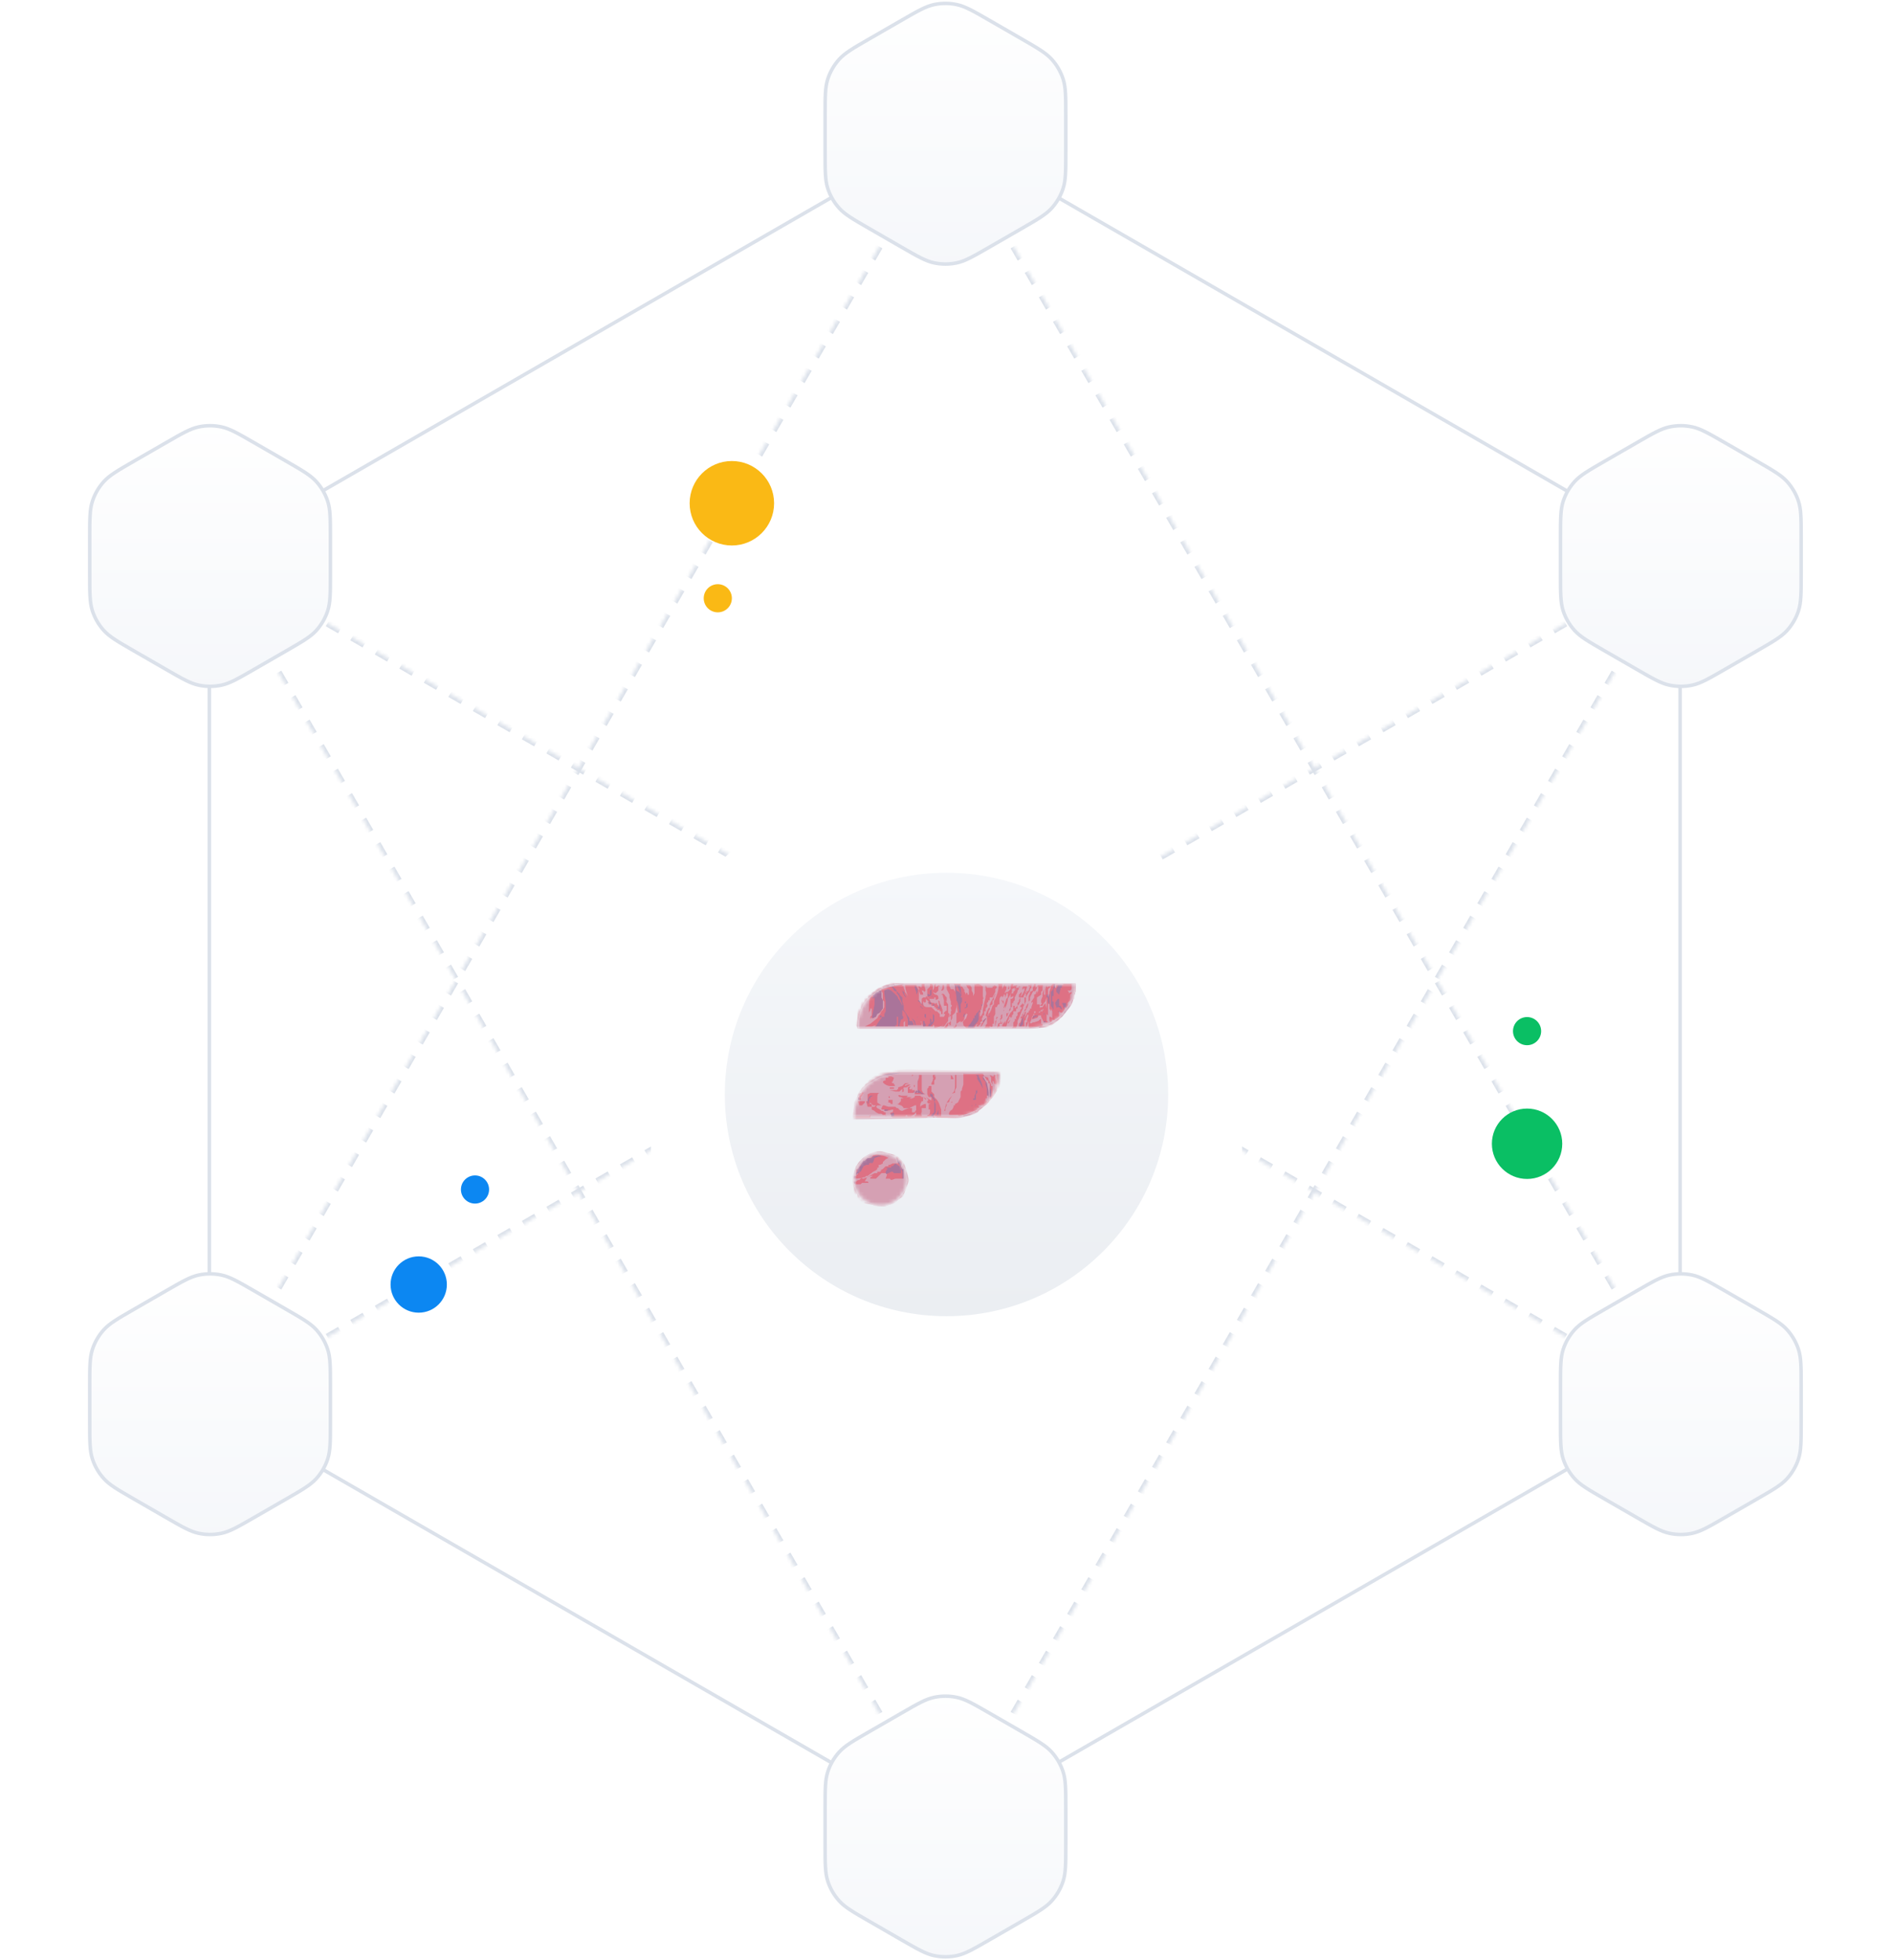 <svg width="538" height="557" viewBox="0 0 538 557" fill="none" xmlns="http://www.w3.org/2000/svg">
<path d="M59.5 158.039L268.5 37.577L477.5 158.039V398.961L268.5 519.423L59.5 398.961V158.039Z" stroke="#DBE1EA"/>
<mask id="path-2-inside-1_505_10226" fill="white">
<path fill-rule="evenodd" clip-rule="evenodd" d="M60 399L269 37L478 399L269 278.5L60 399Z"/>
</mask>
<path d="M269 37L269.433 36.75L269 36L268.567 36.75L269 37ZM60 399L59.567 398.75L58.635 400.364L60.25 399.433L60 399ZM478 399L477.75 399.433L479.365 400.364L478.433 398.75L478 399ZM269 278.5L269.25 278.067L269 277.923L268.75 278.067L269 278.5ZM268.567 36.75L267.562 38.49L268.428 38.99L269.433 37.25L268.567 36.75ZM265.553 41.971L263.543 45.452L264.409 45.952L266.419 42.471L265.553 41.971ZM261.533 48.933L259.524 52.413L260.39 52.913L262.399 49.433L261.533 48.933ZM257.514 55.894L255.504 59.375L256.371 59.875L258.38 56.394L257.514 55.894ZM253.495 62.856L251.485 66.337L252.351 66.837L254.361 63.356L253.495 62.856ZM249.476 69.817L247.466 73.298L248.332 73.798L250.342 70.317L249.476 69.817ZM245.456 76.779L243.447 80.26L244.313 80.76L246.322 77.279L245.456 76.779ZM241.437 83.74L239.428 87.221L240.294 87.721L242.303 84.24L241.437 83.74ZM237.418 90.702L235.408 94.183L236.274 94.683L238.284 91.202L237.418 90.702ZM233.399 97.663L231.389 101.144L232.255 101.644L234.265 98.163L233.399 97.663ZM229.379 104.625L227.37 108.106L228.236 108.606L230.246 105.125L229.379 104.625ZM225.36 111.587L223.351 115.067L224.217 115.567L226.226 112.087L225.36 111.587ZM221.341 118.548L219.331 122.029L220.197 122.529L222.207 119.048L221.341 118.548ZM217.322 125.51L215.312 128.99L216.178 129.49L218.188 126.01L217.322 125.51ZM213.303 132.471L211.293 135.952L212.159 136.452L214.169 132.971L213.303 132.471ZM209.283 139.433L207.274 142.913L208.14 143.413L210.149 139.933L209.283 139.433ZM205.264 146.394L203.255 149.875L204.121 150.375L206.13 146.894L205.264 146.394ZM201.245 153.356L199.235 156.837L200.101 157.337L202.111 153.856L201.245 153.356ZM197.226 160.317L195.216 163.798L196.082 164.298L198.092 160.817L197.226 160.317ZM193.206 167.279L191.197 170.76L192.063 171.26L194.072 167.779L193.206 167.279ZM189.187 174.24L187.178 177.721L188.044 178.221L190.053 174.74L189.187 174.24ZM185.168 181.202L183.158 184.683L184.024 185.183L186.034 181.702L185.168 181.202ZM181.149 188.163L179.139 191.644L180.005 192.144L182.015 188.663L181.149 188.163ZM177.13 195.125L175.12 198.606L175.986 199.106L177.996 195.625L177.13 195.125ZM173.11 202.087L171.101 205.567L171.967 206.067L173.976 202.587L173.11 202.087ZM169.091 209.048L167.081 212.529L167.947 213.029L169.957 209.548L169.091 209.048ZM165.072 216.01L163.062 219.49L163.928 219.99L165.938 216.51L165.072 216.01ZM161.053 222.971L159.043 226.452L159.909 226.952L161.919 223.471L161.053 222.971ZM157.033 229.933L155.024 233.413L155.89 233.913L157.899 230.433L157.033 229.933ZM153.014 236.894L151.005 240.375L151.871 240.875L153.88 237.394L153.014 236.894ZM148.995 243.856L146.985 247.337L147.851 247.837L149.861 244.356L148.995 243.856ZM144.976 250.817L142.966 254.298L143.832 254.798L145.842 251.317L144.976 250.817ZM140.956 257.779L138.947 261.26L139.813 261.76L141.822 258.279L140.956 257.779ZM136.937 264.74L134.928 268.221L135.794 268.721L137.803 265.24L136.937 264.74ZM132.918 271.702L130.908 275.183L131.774 275.683L133.784 272.202L132.918 271.702ZM128.899 278.663L126.889 282.144L127.755 282.644L129.765 279.163L128.899 278.663ZM124.879 285.625L122.87 289.106L123.736 289.606L125.745 286.125L124.879 285.625ZM120.86 292.587L118.851 296.067L119.717 296.567L121.726 293.087L120.86 292.587ZM116.841 299.548L114.831 303.029L115.697 303.529L117.707 300.048L116.841 299.548ZM112.822 306.51L110.812 309.991L111.678 310.491L113.688 307.01L112.822 306.51ZM108.802 313.471L106.793 316.952L107.659 317.452L109.669 313.971L108.802 313.471ZM104.783 320.433L102.774 323.914L103.64 324.414L105.649 320.933L104.783 320.433ZM100.764 327.394L98.754 330.875L99.62 331.375L101.63 327.894L100.764 327.394ZM96.745 334.356L94.735 337.837L95.601 338.337L97.611 334.856L96.745 334.356ZM92.725 341.318L90.716 344.798L91.582 345.298L93.591 341.818L92.725 341.318ZM88.706 348.279L86.697 351.76L87.563 352.26L89.572 348.779L88.706 348.279ZM84.687 355.241L82.677 358.721L83.543 359.221L85.553 355.741L84.687 355.241ZM80.668 362.202L78.658 365.683L79.524 366.183L81.534 362.702L80.668 362.202ZM76.648 369.164L74.639 372.645L75.505 373.145L77.514 369.664L76.648 369.164ZM72.629 376.125L70.62 379.606L71.486 380.106L73.495 376.625L72.629 376.125ZM68.61 383.087L66.6 386.568L67.466 387.068L69.476 383.587L68.61 383.087ZM64.591 390.049L62.581 393.529L63.447 394.029L65.457 390.549L64.591 390.049ZM60.572 397.01L59.567 398.75L60.433 399.25L61.438 397.51L60.572 397.01ZM60.25 399.433L61.991 398.429L61.492 397.563L59.75 398.567L60.25 399.433ZM65.475 396.421L68.958 394.412L68.459 393.546L64.975 395.554L65.475 396.421ZM72.441 392.404L75.925 390.396L75.425 389.529L71.942 391.538L72.441 392.404ZM79.408 388.387L82.891 386.379L82.392 385.513L78.909 387.521L79.408 388.387ZM86.375 384.371L89.858 382.362L89.359 381.496L85.875 383.504L86.375 384.371ZM93.341 380.354L96.825 378.346L96.325 377.479L92.842 379.488L93.341 380.354ZM100.308 376.337L103.791 374.329L103.292 373.463L99.809 375.471L100.308 376.337ZM107.275 372.321L110.758 370.312L110.259 369.446L106.775 371.454L107.275 372.321ZM114.241 368.304L117.725 366.296L117.225 365.429L113.742 367.438L114.241 368.304ZM121.208 364.287L124.691 362.279L124.192 361.413L120.709 363.421L121.208 364.287ZM128.175 360.271L131.658 358.262L131.159 357.396L127.675 359.404L128.175 360.271ZM135.141 356.254L138.625 354.246L138.125 353.379L134.642 355.388L135.141 356.254ZM142.108 352.237L145.591 350.229L145.092 349.363L141.609 351.371L142.108 352.237ZM149.075 348.221L152.558 346.212L152.059 345.346L148.575 347.354L149.075 348.221ZM156.041 344.204L159.525 342.196L159.025 341.329L155.542 343.338L156.041 344.204ZM163.008 340.187L166.491 338.179L165.992 337.313L162.509 339.321L163.008 340.187ZM169.975 336.171L173.458 334.162L172.959 333.296L169.475 335.304L169.975 336.171ZM176.941 332.154L180.425 330.146L179.925 329.279L176.442 331.288L176.941 332.154ZM183.908 328.137L187.391 326.129L186.892 325.263L183.409 327.271L183.908 328.137ZM190.875 324.121L194.358 322.112L193.859 321.246L190.375 323.254L190.875 324.121ZM197.841 320.104L201.325 318.096L200.825 317.229L197.342 319.238L197.841 320.104ZM204.808 316.087L208.291 314.079L207.792 313.213L204.309 315.221L204.808 316.087ZM211.775 312.071L215.258 310.062L214.759 309.196L211.275 311.204L211.775 312.071ZM218.741 308.054L222.225 306.046L221.725 305.179L218.242 307.188L218.741 308.054ZM225.708 304.037L229.191 302.029L228.692 301.163L225.209 303.171L225.708 304.037ZM232.675 300.021L236.158 298.012L235.659 297.146L232.175 299.154L232.675 300.021ZM239.641 296.004L243.125 293.996L242.625 293.129L239.142 295.138L239.641 296.004ZM246.608 291.987L250.091 289.979L249.592 289.113L246.109 291.121L246.608 291.987ZM253.575 287.971L257.058 285.962L256.559 285.096L253.075 287.104L253.575 287.971ZM260.541 283.954L264.025 281.946L263.525 281.079L260.042 283.088L260.541 283.954ZM267.508 279.937L269.25 278.933L268.75 278.067L267.009 279.071L267.508 279.937ZM268.75 278.933L270.492 279.937L270.991 279.071L269.25 278.067L268.75 278.933ZM273.975 281.946L277.459 283.954L277.958 283.088L274.475 281.079L273.975 281.946ZM280.942 285.962L284.425 287.971L284.925 287.104L281.441 285.096L280.942 285.962ZM287.909 289.979L291.392 291.987L291.891 291.121L288.408 289.113L287.909 289.979ZM294.875 293.996L298.359 296.004L298.858 295.138L295.375 293.129L294.875 293.996ZM301.842 298.012L305.325 300.021L305.825 299.154L302.341 297.146L301.842 298.012ZM308.809 302.029L312.292 304.037L312.791 303.171L309.308 301.163L308.809 302.029ZM315.775 306.046L319.259 308.054L319.758 307.188L316.275 305.179L315.775 306.046ZM322.742 310.062L326.225 312.071L326.725 311.204L323.241 309.196L322.742 310.062ZM329.709 314.079L333.192 316.087L333.691 315.221L330.208 313.213L329.709 314.079ZM336.675 318.096L340.159 320.104L340.658 319.238L337.175 317.229L336.675 318.096ZM343.642 322.112L347.125 324.121L347.625 323.254L344.141 321.246L343.642 322.112ZM350.609 326.129L354.092 328.137L354.591 327.271L351.108 325.263L350.609 326.129ZM357.575 330.146L361.059 332.154L361.558 331.288L358.075 329.279L357.575 330.146ZM364.542 334.162L368.025 336.171L368.525 335.304L365.041 333.296L364.542 334.162ZM371.509 338.179L374.992 340.187L375.491 339.321L372.008 337.313L371.509 338.179ZM378.475 342.196L381.959 344.204L382.458 343.338L378.975 341.329L378.475 342.196ZM385.442 346.212L388.925 348.221L389.425 347.354L385.941 345.346L385.442 346.212ZM392.409 350.229L395.892 352.237L396.391 351.371L392.908 349.363L392.409 350.229ZM399.375 354.246L402.859 356.254L403.358 355.388L399.875 353.379L399.375 354.246ZM406.342 358.262L409.825 360.271L410.325 359.404L406.841 357.396L406.342 358.262ZM413.309 362.279L416.792 364.287L417.291 363.421L413.808 361.413L413.309 362.279ZM420.275 366.296L423.759 368.304L424.258 367.438L420.775 365.429L420.275 366.296ZM427.242 370.312L430.725 372.321L431.225 371.454L427.741 369.446L427.242 370.312ZM434.209 374.329L437.692 376.337L438.191 375.471L434.708 373.463L434.209 374.329ZM441.175 378.346L444.659 380.354L445.158 379.488L441.675 377.479L441.175 378.346ZM448.142 382.362L451.625 384.371L452.125 383.504L448.641 381.496L448.142 382.362ZM455.109 386.379L458.592 388.387L459.091 387.521L455.608 385.513L455.109 386.379ZM462.075 390.396L465.559 392.404L466.058 391.538L462.575 389.529L462.075 390.396ZM469.042 394.412L472.525 396.421L473.025 395.554L469.542 393.546L469.042 394.412ZM476.009 398.429L477.75 399.433L478.25 398.567L476.508 397.563L476.009 398.429ZM478.433 398.75L477.428 397.01L476.562 397.51L477.567 399.25L478.433 398.75ZM475.419 393.529L473.409 390.048L472.543 390.548L474.553 394.029L475.419 393.529ZM471.399 386.567L469.39 383.087L468.524 383.587L470.533 387.067L471.399 386.567ZM467.38 379.606L465.371 376.125L464.504 376.625L466.514 380.106L467.38 379.606ZM463.361 372.644L461.351 369.163L460.485 369.663L462.495 373.144L463.361 372.644ZM459.342 365.683L457.332 362.202L456.466 362.702L458.476 366.183L459.342 365.683ZM455.322 358.721L453.313 355.24L452.447 355.74L454.456 359.221L455.322 358.721ZM451.303 351.76L449.294 348.279L448.428 348.779L450.437 352.26L451.303 351.76ZM447.284 344.798L445.274 341.317L444.408 341.817L446.418 345.298L447.284 344.798ZM443.265 337.837L441.255 334.356L440.389 334.856L442.399 338.337L443.265 337.837ZM439.246 330.875L437.236 327.394L436.37 327.894L438.379 331.375L439.246 330.875ZM435.226 323.913L433.217 320.433L432.351 320.933L434.36 324.413L435.226 323.913ZM431.207 316.952L429.197 313.471L428.331 313.971L430.341 317.452L431.207 316.952ZM427.188 309.99L425.178 306.51L424.312 307.01L426.322 310.49L427.188 309.99ZM423.169 303.029L421.159 299.548L420.293 300.048L422.303 303.529L423.169 303.029ZM419.149 296.067L417.14 292.587L416.274 293.087L418.283 296.567L419.149 296.067ZM415.13 289.106L413.121 285.625L412.254 286.125L414.264 289.606L415.13 289.106ZM411.111 282.144L409.101 278.663L408.235 279.163L410.245 282.644L411.111 282.144ZM407.092 275.183L405.082 271.702L404.216 272.202L406.226 275.683L407.092 275.183ZM403.072 268.221L401.063 264.74L400.197 265.24L402.206 268.721L403.072 268.221ZM399.053 261.26L397.044 257.779L396.178 258.279L398.187 261.76L399.053 261.26ZM395.034 254.298L393.024 250.817L392.158 251.317L394.168 254.798L395.034 254.298ZM391.015 247.337L389.005 243.856L388.139 244.356L390.149 247.837L391.015 247.337ZM386.996 240.375L384.986 236.894L384.12 237.394L386.13 240.875L386.996 240.375ZM382.976 233.413L380.967 229.933L380.101 230.433L382.11 233.913L382.976 233.413ZM378.957 226.452L376.947 222.971L376.081 223.471L378.091 226.952L378.957 226.452ZM374.938 219.49L372.928 216.01L372.062 216.51L374.072 219.99L374.938 219.49ZM370.919 212.529L368.909 209.048L368.043 209.548L370.053 213.029L370.919 212.529ZM366.899 205.567L364.89 202.087L364.024 202.587L366.033 206.067L366.899 205.567ZM362.88 198.606L360.871 195.125L360.005 195.625L362.014 199.106L362.88 198.606ZM358.861 191.644L356.851 188.163L355.985 188.663L357.995 192.144L358.861 191.644ZM354.842 184.683L352.832 181.202L351.966 181.702L353.976 185.183L354.842 184.683ZM350.822 177.721L348.813 174.24L347.947 174.74L349.956 178.221L350.822 177.721ZM346.803 170.76L344.794 167.279L343.928 167.779L345.937 171.26L346.803 170.76ZM342.784 163.798L340.774 160.317L339.908 160.817L341.918 164.298L342.784 163.798ZM338.765 156.837L336.755 153.356L335.889 153.856L337.899 157.337L338.765 156.837ZM334.745 149.875L332.736 146.394L331.87 146.894L333.879 150.375L334.745 149.875ZM330.726 142.913L328.717 139.433L327.851 139.933L329.86 143.413L330.726 142.913ZM326.707 135.952L324.697 132.471L323.831 132.971L325.841 136.452L326.707 135.952ZM322.688 128.99L320.678 125.509L319.812 126.009L321.822 129.49L322.688 128.99ZM318.669 122.029L316.659 118.548L315.793 119.048L317.802 122.529L318.669 122.029ZM314.649 115.067L312.64 111.586L311.774 112.086L313.783 115.567L314.649 115.067ZM310.63 108.106L308.62 104.625L307.754 105.125L309.764 108.606L310.63 108.106ZM306.611 101.144L304.601 97.663L303.735 98.163L305.745 101.644L306.611 101.144ZM302.592 94.182L300.582 90.702L299.716 91.202L301.725 94.682L302.592 94.182ZM298.572 87.221L296.563 83.74L295.697 84.24L297.706 87.721L298.572 87.221ZM294.553 80.259L292.543 76.778L291.677 77.278L293.687 80.759L294.553 80.259ZM290.534 73.298L288.524 69.817L287.658 70.317L289.668 73.798L290.534 73.298ZM286.515 66.336L284.505 62.855L283.639 63.355L285.649 66.836L286.515 66.336ZM282.495 59.375L280.486 55.894L279.62 56.394L281.629 59.875L282.495 59.375ZM278.476 52.413L276.466 48.932L275.6 49.432L277.61 52.913L278.476 52.413ZM274.457 45.452L272.447 41.971L271.581 42.471L273.591 45.952L274.457 45.452ZM270.438 38.49L269.433 36.75L268.567 37.25L269.572 38.99L270.438 38.49ZM269 37L269.866 36.5L269 35L268.134 36.5L269 37ZM60 399L59.134 398.5L57.27 401.728L60.499 399.866L60 399ZM478 399L477.501 399.866L480.73 401.728L478.866 398.5L478 399ZM269 278.5L269.499 277.634L269 277.346L268.501 277.634L269 278.5ZM268.134 36.5L267.129 38.24L268.861 39.24L269.866 37.5L268.134 36.5ZM265.12 41.721L263.11 45.202L264.842 46.202L266.852 42.721L265.12 41.721ZM261.1 48.683L259.091 52.163L260.823 53.163L262.832 49.683L261.1 48.683ZM257.081 55.644L255.071 59.125L256.804 60.125L258.813 56.644L257.081 55.644ZM253.062 62.606L251.052 66.087L252.784 67.087L254.794 63.606L253.062 62.606ZM249.043 69.567L247.033 73.048L248.765 74.048L250.775 70.567L249.043 69.567ZM245.023 76.529L243.014 80.01L244.746 81.01L246.755 77.529L245.023 76.529ZM241.004 83.49L238.995 86.971L240.727 87.971L242.736 84.49L241.004 83.49ZM236.985 90.452L234.975 93.933L236.707 94.933L238.717 91.452L236.985 90.452ZM232.966 97.413L230.956 100.894L232.688 101.894L234.698 98.413L232.966 97.413ZM228.946 104.375L226.937 107.856L228.669 108.856L230.679 105.375L228.946 104.375ZM224.927 111.337L222.918 114.817L224.65 115.817L226.659 112.337L224.927 111.337ZM220.908 118.298L218.898 121.779L220.63 122.779L222.64 119.298L220.908 118.298ZM216.889 125.26L214.879 128.74L216.611 129.74L218.621 126.26L216.889 125.26ZM212.87 132.221L210.86 135.702L212.592 136.702L214.602 133.221L212.87 132.221ZM208.85 139.183L206.841 142.663L208.573 143.663L210.582 140.183L208.85 139.183ZM204.831 146.144L202.821 149.625L204.554 150.625L206.563 147.144L204.831 146.144ZM200.812 153.106L198.802 156.587L200.534 157.587L202.544 154.106L200.812 153.106ZM196.793 160.067L194.783 163.548L196.515 164.548L198.525 161.067L196.793 160.067ZM192.773 167.029L190.764 170.51L192.496 171.51L194.505 168.029L192.773 167.029ZM188.754 173.99L186.745 177.471L188.477 178.471L190.486 174.99L188.754 173.99ZM184.735 180.952L182.725 184.433L184.457 185.433L186.467 181.952L184.735 180.952ZM180.716 187.913L178.706 191.394L180.438 192.394L182.448 188.913L180.716 187.913ZM176.696 194.875L174.687 198.356L176.419 199.356L178.429 195.875L176.696 194.875ZM172.677 201.837L170.668 205.317L172.4 206.317L174.409 202.837L172.677 201.837ZM168.658 208.798L166.648 212.279L168.38 213.279L170.39 209.798L168.658 208.798ZM164.639 215.76L162.629 219.24L164.361 220.24L166.371 216.76L164.639 215.76ZM160.62 222.721L158.61 226.202L160.342 227.202L162.352 223.721L160.62 222.721ZM156.6 229.683L154.591 233.163L156.323 234.163L158.332 230.683L156.6 229.683ZM152.581 236.644L150.571 240.125L152.304 241.125L154.313 237.644L152.581 236.644ZM148.562 243.606L146.552 247.087L148.284 248.087L150.294 244.606L148.562 243.606ZM144.543 250.567L142.533 254.048L144.265 255.048L146.275 251.567L144.543 250.567ZM140.523 257.529L138.514 261.01L140.246 262.01L142.255 258.529L140.523 257.529ZM136.504 264.49L134.495 267.971L136.227 268.971L138.236 265.49L136.504 264.49ZM132.485 271.452L130.475 274.933L132.207 275.933L134.217 272.452L132.485 271.452ZM128.466 278.413L126.456 281.894L128.188 282.894L130.198 279.413L128.466 278.413ZM124.446 285.375L122.437 288.856L124.169 289.856L126.178 286.375L124.446 285.375ZM120.427 292.337L118.418 295.817L120.15 296.817L122.159 293.337L120.427 292.337ZM116.408 299.298L114.398 302.779L116.13 303.779L118.14 300.298L116.408 299.298ZM112.389 306.26L110.379 309.741L112.111 310.741L114.121 307.26L112.389 306.26ZM108.369 313.221L106.36 316.702L108.092 317.702L110.102 314.221L108.369 313.221ZM104.35 320.183L102.341 323.664L104.073 324.664L106.082 321.183L104.35 320.183ZM100.331 327.144L98.321 330.625L100.053 331.625L102.063 328.144L100.331 327.144ZM96.312 334.106L94.302 337.587L96.034 338.587L98.044 335.106L96.312 334.106ZM92.293 341.068L90.283 344.548L92.015 345.548L94.025 342.068L92.293 341.068ZM88.273 348.029L86.264 351.51L87.996 352.51L90.005 349.029L88.273 348.029ZM84.254 354.991L82.244 358.471L83.976 359.471L85.986 355.991L84.254 354.991ZM80.235 361.952L78.225 365.433L79.957 366.433L81.967 362.952L80.235 361.952ZM76.216 368.914L74.206 372.395L75.938 373.395L77.948 369.914L76.216 368.914ZM72.196 375.875L70.187 379.356L71.919 380.356L73.928 376.875L72.196 375.875ZM68.177 382.837L66.167 386.318L67.899 387.318L69.909 383.837L68.177 382.837ZM64.158 389.799L62.148 393.279L63.88 394.279L65.89 390.799L64.158 389.799ZM60.139 396.76L59.134 398.5L60.866 399.5L61.871 397.76L60.139 396.76ZM60.499 399.866L62.241 398.862L61.242 397.13L59.501 398.134L60.499 399.866ZM65.725 396.854L69.208 394.845L68.209 393.113L64.725 395.121L65.725 396.854ZM72.691 392.837L76.174 390.829L75.175 389.096L71.692 391.105L72.691 392.837ZM79.658 388.82L83.141 386.812L82.142 385.079L78.659 387.088L79.658 388.82ZM86.624 384.804L90.108 382.796L89.109 381.063L85.626 383.071L86.624 384.804ZM93.591 380.787L97.075 378.779L96.076 377.046L92.592 379.055L93.591 380.787ZM100.558 376.77L104.041 374.762L103.042 373.03L99.559 375.038L100.558 376.77ZM107.524 372.754L111.008 370.745L110.009 369.013L106.526 371.021L107.524 372.754ZM114.491 368.737L117.974 366.729L116.976 364.996L113.492 367.005L114.491 368.737ZM121.458 364.72L124.941 362.712L123.942 360.98L120.459 362.988L121.458 364.72ZM128.424 360.704L131.908 358.695L130.909 356.963L127.425 358.971L128.424 360.704ZM135.391 356.687L138.874 354.679L137.875 352.946L134.392 354.955L135.391 356.687ZM142.358 352.671L145.841 350.662L144.842 348.93L141.359 350.938L142.358 352.671ZM149.324 348.654L152.808 346.646L151.809 344.913L148.325 346.921L149.324 348.654ZM156.291 344.637L159.774 342.629L158.775 340.896L155.292 342.905L156.291 344.637ZM163.258 340.621L166.741 338.612L165.742 336.88L162.259 338.888L163.258 340.621ZM170.224 336.604L173.708 334.596L172.709 332.863L169.225 334.871L170.224 336.604ZM177.191 332.587L180.674 330.579L179.675 328.846L176.192 330.855L177.191 332.587ZM184.158 328.57L187.641 326.562L186.642 324.83L183.159 326.838L184.158 328.57ZM191.124 324.554L194.608 322.546L193.609 320.813L190.126 322.821L191.124 324.554ZM198.091 320.537L201.574 318.529L200.576 316.796L197.092 318.805L198.091 320.537ZM205.058 316.52L208.541 314.512L207.542 312.78L204.059 314.788L205.058 316.52ZM212.025 312.504L215.508 310.495L214.509 308.763L211.026 310.771L212.025 312.504ZM218.991 308.487L222.475 306.479L221.476 304.746L217.992 306.754L218.991 308.487ZM225.958 304.47L229.441 302.462L228.442 300.729L224.959 302.738L225.958 304.47ZM232.925 300.454L236.408 298.445L235.409 296.713L231.926 298.721L232.925 300.454ZM239.891 296.437L243.375 294.429L242.376 292.696L238.892 294.704L239.891 296.437ZM246.858 292.42L250.341 290.412L249.342 288.679L245.859 290.688L246.858 292.42ZM253.825 288.404L257.308 286.395L256.309 284.663L252.826 286.671L253.825 288.404ZM260.791 284.387L264.275 282.379L263.276 280.646L259.792 282.654L260.791 284.387ZM267.758 280.37L269.499 279.366L268.501 277.634L266.759 278.638L267.758 280.37ZM268.501 279.366L270.242 280.37L271.241 278.638L269.499 277.634L268.501 279.366ZM273.726 282.379L277.209 284.387L278.208 282.655L274.724 280.646L273.726 282.379ZM280.692 286.395L284.176 288.404L285.174 286.671L281.691 284.663L280.692 286.395ZM287.659 290.412L291.142 292.42L292.141 290.688L288.658 288.68L287.659 290.412ZM294.626 294.429L298.109 296.437L299.108 294.704L295.624 292.696L294.626 294.429ZM301.592 298.445L305.076 300.454L306.074 298.721L302.591 296.713L301.592 298.445ZM308.559 302.462L312.042 304.47L313.041 302.738L309.558 300.73L308.559 302.462ZM315.526 306.479L319.009 308.487L320.008 306.755L316.524 304.746L315.526 306.479ZM322.492 310.495L325.975 312.504L326.974 310.771L323.491 308.763L322.492 310.495ZM329.459 314.512L332.942 316.52L333.941 314.788L330.458 312.78L329.459 314.512ZM336.426 318.529L339.909 320.537L340.908 318.805L337.424 316.796L336.426 318.529ZM343.392 322.545L346.875 324.554L347.874 322.821L344.391 320.813L343.392 322.545ZM350.359 326.562L353.842 328.57L354.841 326.838L351.358 324.829L350.359 326.562ZM357.326 330.579L360.809 332.587L361.808 330.854L358.324 328.846L357.326 330.579ZM364.292 334.595L367.775 336.604L368.774 334.871L365.291 332.863L364.292 334.595ZM371.259 338.612L374.742 340.62L375.741 338.888L372.258 336.879L371.259 338.612ZM378.225 342.629L381.709 344.637L382.708 342.904L379.224 340.896L378.225 342.629ZM385.192 346.645L388.675 348.654L389.674 346.921L386.191 344.913L385.192 346.645ZM392.159 350.662L395.642 352.67L396.641 350.938L393.158 348.93L392.159 350.662ZM399.126 354.679L402.609 356.687L403.608 354.954L400.124 352.946L399.126 354.679ZM406.092 358.695L409.576 360.704L410.574 358.971L407.091 356.963L406.092 358.695ZM413.059 362.712L416.542 364.72L417.541 362.988L414.058 360.98L413.059 362.712ZM420.026 366.729L423.509 368.737L424.508 367.005L421.025 364.996L420.026 366.729ZM426.992 370.746L430.476 372.754L431.475 371.021L427.991 369.013L426.992 370.746ZM433.959 374.762L437.442 376.771L438.441 375.038L434.958 373.03L433.959 374.762ZM440.926 378.779L444.409 380.787L445.408 379.055L441.925 377.046L440.926 378.779ZM447.892 382.796L451.376 384.804L452.375 383.071L448.891 381.063L447.892 382.796ZM454.859 386.812L458.342 388.821L459.341 387.088L455.858 385.08L454.859 386.812ZM461.826 390.829L465.309 392.837L466.308 391.105L462.825 389.096L461.826 390.829ZM468.792 394.846L472.276 396.854L473.275 395.121L469.791 393.113L468.792 394.846ZM475.759 398.862L477.501 399.866L478.499 398.134L476.758 397.13L475.759 398.862ZM478.866 398.5L477.861 396.76L476.129 397.76L477.134 399.5L478.866 398.5ZM475.852 393.279L473.842 389.798L472.11 390.798L474.12 394.279L475.852 393.279ZM471.832 386.317L469.823 382.837L468.091 383.837L470.1 387.317L471.832 386.317ZM467.813 379.356L465.804 375.875L464.071 376.875L466.081 380.356L467.813 379.356ZM463.794 372.394L461.784 368.913L460.052 369.913L462.062 373.394L463.794 372.394ZM459.775 365.433L457.765 361.952L456.033 362.952L458.043 366.433L459.775 365.433ZM455.755 358.471L453.746 354.99L452.014 355.99L454.023 359.471L455.755 358.471ZM451.736 351.51L449.727 348.029L447.995 349.029L450.004 352.51L451.736 351.51ZM447.717 344.548L445.707 341.067L443.975 342.067L445.985 345.548L447.717 344.548ZM443.698 337.587L441.688 334.106L439.956 335.106L441.966 338.587L443.698 337.587ZM439.679 330.625L437.669 327.144L435.937 328.144L437.946 331.625L439.679 330.625ZM435.659 323.663L433.65 320.183L431.918 321.183L433.927 324.663L435.659 323.663ZM431.64 316.702L429.63 313.221L427.898 314.221L429.908 317.702L431.64 316.702ZM427.621 309.74L425.611 306.26L423.879 307.26L425.889 310.74L427.621 309.74ZM423.602 302.779L421.592 299.298L419.86 300.298L421.87 303.779L423.602 302.779ZM419.582 295.817L417.573 292.337L415.841 293.337L417.85 296.817L419.582 295.817ZM415.563 288.856L413.554 285.375L411.821 286.375L413.831 289.856L415.563 288.856ZM411.544 281.894L409.534 278.413L407.802 279.413L409.812 282.894L411.544 281.894ZM407.525 274.933L405.515 271.452L403.783 272.452L405.793 275.933L407.525 274.933ZM403.505 267.971L401.496 264.49L399.764 265.49L401.773 268.971L403.505 267.971ZM399.486 261.01L397.477 257.529L395.745 258.529L397.754 262.01L399.486 261.01ZM395.467 254.048L393.457 250.567L391.725 251.567L393.735 255.048L395.467 254.048ZM391.448 247.087L389.438 243.606L387.706 244.606L389.716 248.087L391.448 247.087ZM387.429 240.125L385.419 236.644L383.687 237.644L385.697 241.125L387.429 240.125ZM383.409 233.163L381.4 229.683L379.668 230.683L381.677 234.163L383.409 233.163ZM379.39 226.202L377.38 222.721L375.648 223.721L377.658 227.202L379.39 226.202ZM375.371 219.24L373.361 215.76L371.629 216.76L373.639 220.24L375.371 219.24ZM371.352 212.279L369.342 208.798L367.61 209.798L369.62 213.279L371.352 212.279ZM367.332 205.317L365.323 201.837L363.591 202.837L365.6 206.317L367.332 205.317ZM363.313 198.356L361.304 194.875L359.572 195.875L361.581 199.356L363.313 198.356ZM359.294 191.394L357.284 187.913L355.552 188.913L357.562 192.394L359.294 191.394ZM355.275 184.433L353.265 180.952L351.533 181.952L353.543 185.433L355.275 184.433ZM351.255 177.471L349.246 173.99L347.514 174.99L349.523 178.471L351.255 177.471ZM347.236 170.51L345.227 167.029L343.495 168.029L345.504 171.51L347.236 170.51ZM343.217 163.548L341.207 160.067L339.475 161.067L341.485 164.548L343.217 163.548ZM339.198 156.587L337.188 153.106L335.456 154.106L337.466 157.587L339.198 156.587ZM335.178 149.625L333.169 146.144L331.437 147.144L333.446 150.625L335.178 149.625ZM331.159 142.663L329.15 139.183L327.418 140.183L329.427 143.663L331.159 142.663ZM327.14 135.702L325.13 132.221L323.398 133.221L325.408 136.702L327.14 135.702ZM323.121 128.74L321.111 125.259L319.379 126.259L321.389 129.74L323.121 128.74ZM319.102 121.779L317.092 118.298L315.36 119.298L317.369 122.779L319.102 121.779ZM315.082 114.817L313.073 111.336L311.341 112.336L313.35 115.817L315.082 114.817ZM311.063 107.856L309.053 104.375L307.321 105.375L309.331 108.856L311.063 107.856ZM307.044 100.894L305.034 97.413L303.302 98.413L305.312 101.894L307.044 100.894ZM303.025 93.932L301.015 90.452L299.283 91.452L301.292 94.932L303.025 93.932ZM299.005 86.971L296.996 83.49L295.264 84.49L297.273 87.971L299.005 86.971ZM294.986 80.009L292.976 76.528L291.244 77.528L293.254 81.009L294.986 80.009ZM290.967 73.048L288.957 69.567L287.225 70.567L289.235 74.048L290.967 73.048ZM286.948 66.086L284.938 62.605L283.206 63.605L285.215 67.086L286.948 66.086ZM282.928 59.125L280.919 55.644L279.187 56.644L281.196 60.125L282.928 59.125ZM278.909 52.163L276.899 48.682L275.167 49.682L277.177 53.163L278.909 52.163ZM274.89 45.202L272.88 41.721L271.148 42.721L273.158 46.202L274.89 45.202ZM270.871 38.24L269.866 36.5L268.134 37.5L269.139 39.24L270.871 38.24Z" fill="#DBE1EA" mask="url(#path-2-inside-1_505_10226)"/>
<mask id="path-4-inside-2_505_10226" fill="white">
<path fill-rule="evenodd" clip-rule="evenodd" d="M60 158L269 520L478 158L269 278.5L60 158Z"/>
</mask>
<path d="M269 520L269.433 520.25L269 521L268.567 520.25L269 520ZM60 158L59.567 158.25L58.635 156.636L60.25 157.567L60 158ZM478 158L477.75 157.567L479.365 156.636L478.433 158.25L478 158ZM269 278.5L269.25 278.933L269 279.077L268.75 278.933L269 278.5ZM268.567 520.25L267.562 518.51L268.428 518.01L269.433 519.75L268.567 520.25ZM265.553 515.029L263.543 511.548L264.409 511.048L266.419 514.529L265.553 515.029ZM261.533 508.067L259.524 504.587L260.39 504.087L262.399 507.567L261.533 508.067ZM257.514 501.106L255.504 497.625L256.371 497.125L258.38 500.606L257.514 501.106ZM253.495 494.144L251.485 490.663L252.351 490.163L254.361 493.644L253.495 494.144ZM249.476 487.183L247.466 483.702L248.332 483.202L250.342 486.683L249.476 487.183ZM245.456 480.221L243.447 476.74L244.313 476.24L246.322 479.721L245.456 480.221ZM241.437 473.26L239.428 469.779L240.294 469.279L242.303 472.76L241.437 473.26ZM237.418 466.298L235.408 462.817L236.274 462.317L238.284 465.798L237.418 466.298ZM233.399 459.337L231.389 455.856L232.255 455.356L234.265 458.837L233.399 459.337ZM229.379 452.375L227.37 448.894L228.236 448.394L230.246 451.875L229.379 452.375ZM225.36 445.413L223.351 441.933L224.217 441.433L226.226 444.913L225.36 445.413ZM221.341 438.452L219.331 434.971L220.197 434.471L222.207 437.952L221.341 438.452ZM217.322 431.49L215.312 428.01L216.178 427.51L218.188 430.99L217.322 431.49ZM213.303 424.529L211.293 421.048L212.159 420.548L214.169 424.029L213.303 424.529ZM209.283 417.567L207.274 414.087L208.14 413.587L210.149 417.067L209.283 417.567ZM205.264 410.606L203.255 407.125L204.121 406.625L206.13 410.106L205.264 410.606ZM201.245 403.644L199.235 400.163L200.101 399.663L202.111 403.144L201.245 403.644ZM197.226 396.683L195.216 393.202L196.082 392.702L198.092 396.183L197.226 396.683ZM193.206 389.721L191.197 386.24L192.063 385.74L194.072 389.221L193.206 389.721ZM189.187 382.76L187.178 379.279L188.044 378.779L190.053 382.26L189.187 382.76ZM185.168 375.798L183.158 372.317L184.024 371.817L186.034 375.298L185.168 375.798ZM181.149 368.837L179.139 365.356L180.005 364.856L182.015 368.337L181.149 368.837ZM177.13 361.875L175.12 358.394L175.986 357.894L177.996 361.375L177.13 361.875ZM173.11 354.913L171.101 351.433L171.967 350.933L173.976 354.413L173.11 354.913ZM169.091 347.952L167.081 344.471L167.947 343.971L169.957 347.452L169.091 347.952ZM165.072 340.99L163.062 337.51L163.928 337.01L165.938 340.49L165.072 340.99ZM161.053 334.029L159.043 330.548L159.909 330.048L161.919 333.529L161.053 334.029ZM157.033 327.067L155.024 323.587L155.89 323.087L157.899 326.567L157.033 327.067ZM153.014 320.106L151.005 316.625L151.871 316.125L153.88 319.606L153.014 320.106ZM148.995 313.144L146.985 309.663L147.851 309.163L149.861 312.644L148.995 313.144ZM144.976 306.183L142.966 302.702L143.832 302.202L145.842 305.683L144.976 306.183ZM140.956 299.221L138.947 295.74L139.813 295.24L141.822 298.721L140.956 299.221ZM136.937 292.26L134.928 288.779L135.794 288.279L137.803 291.76L136.937 292.26ZM132.918 285.298L130.908 281.817L131.774 281.317L133.784 284.798L132.918 285.298ZM128.899 278.337L126.889 274.856L127.755 274.356L129.765 277.837L128.899 278.337ZM124.879 271.375L122.87 267.894L123.736 267.394L125.745 270.875L124.879 271.375ZM120.86 264.413L118.851 260.933L119.717 260.433L121.726 263.913L120.86 264.413ZM116.841 257.452L114.831 253.971L115.697 253.471L117.707 256.952L116.841 257.452ZM112.822 250.49L110.812 247.009L111.678 246.509L113.688 249.99L112.822 250.49ZM108.802 243.529L106.793 240.048L107.659 239.548L109.669 243.029L108.802 243.529ZM104.783 236.567L102.774 233.086L103.64 232.586L105.649 236.067L104.783 236.567ZM100.764 229.606L98.754 226.125L99.62 225.625L101.63 229.106L100.764 229.606ZM96.745 222.644L94.735 219.163L95.601 218.663L97.611 222.144L96.745 222.644ZM92.725 215.682L90.716 212.202L91.582 211.702L93.591 215.182L92.725 215.682ZM88.706 208.721L86.697 205.24L87.563 204.74L89.572 208.221L88.706 208.721ZM84.687 201.759L82.677 198.279L83.543 197.779L85.553 201.259L84.687 201.759ZM80.668 194.798L78.658 191.317L79.524 190.817L81.534 194.298L80.668 194.798ZM76.648 187.836L74.639 184.355L75.505 183.855L77.514 187.336L76.648 187.836ZM72.629 180.875L70.62 177.394L71.486 176.894L73.495 180.375L72.629 180.875ZM68.61 173.913L66.6 170.432L67.466 169.932L69.476 173.413L68.61 173.913ZM64.591 166.951L62.581 163.471L63.447 162.971L65.457 166.451L64.591 166.951ZM60.572 159.99L59.567 158.25L60.433 157.75L61.438 159.49L60.572 159.99ZM60.25 157.567L61.991 158.571L61.492 159.437L59.75 158.433L60.25 157.567ZM65.475 160.579L68.958 162.588L68.459 163.454L64.975 161.446L65.475 160.579ZM72.441 164.596L75.925 166.604L75.425 167.471L71.942 165.462L72.441 164.596ZM79.408 168.613L82.891 170.621L82.392 171.487L78.909 169.479L79.408 168.613ZM86.375 172.629L89.858 174.638L89.359 175.504L85.875 173.496L86.375 172.629ZM93.341 176.646L96.825 178.654L96.325 179.521L92.842 177.512L93.341 176.646ZM100.308 180.663L103.791 182.671L103.292 183.537L99.809 181.529L100.308 180.663ZM107.275 184.679L110.758 186.688L110.259 187.554L106.775 185.546L107.275 184.679ZM114.241 188.696L117.725 190.704L117.225 191.571L113.742 189.562L114.241 188.696ZM121.208 192.713L124.691 194.721L124.192 195.587L120.709 193.579L121.208 192.713ZM128.175 196.729L131.658 198.738L131.159 199.604L127.675 197.596L128.175 196.729ZM135.141 200.746L138.625 202.754L138.125 203.621L134.642 201.612L135.141 200.746ZM142.108 204.763L145.591 206.771L145.092 207.637L141.609 205.629L142.108 204.763ZM149.075 208.779L152.558 210.788L152.059 211.654L148.575 209.646L149.075 208.779ZM156.041 212.796L159.525 214.804L159.025 215.671L155.542 213.662L156.041 212.796ZM163.008 216.813L166.491 218.821L165.992 219.687L162.509 217.679L163.008 216.813ZM169.975 220.829L173.458 222.838L172.959 223.704L169.475 221.696L169.975 220.829ZM176.941 224.846L180.425 226.854L179.925 227.721L176.442 225.712L176.941 224.846ZM183.908 228.863L187.391 230.871L186.892 231.737L183.409 229.729L183.908 228.863ZM190.875 232.879L194.358 234.888L193.859 235.754L190.375 233.746L190.875 232.879ZM197.841 236.896L201.325 238.904L200.825 239.771L197.342 237.762L197.841 236.896ZM204.808 240.913L208.291 242.921L207.792 243.787L204.309 241.779L204.808 240.913ZM211.775 244.929L215.258 246.938L214.759 247.804L211.275 245.796L211.775 244.929ZM218.741 248.946L222.225 250.954L221.725 251.821L218.242 249.812L218.741 248.946ZM225.708 252.963L229.191 254.971L228.692 255.837L225.209 253.829L225.708 252.963ZM232.675 256.979L236.158 258.988L235.659 259.854L232.175 257.846L232.675 256.979ZM239.641 260.996L243.125 263.004L242.625 263.871L239.142 261.862L239.641 260.996ZM246.608 265.013L250.091 267.021L249.592 267.887L246.109 265.879L246.608 265.013ZM253.575 269.029L257.058 271.038L256.559 271.904L253.075 269.896L253.575 269.029ZM260.541 273.046L264.025 275.054L263.525 275.921L260.042 273.912L260.541 273.046ZM267.508 277.063L269.25 278.067L268.75 278.933L267.009 277.929L267.508 277.063ZM268.75 278.067L270.492 277.063L270.991 277.929L269.25 278.933L268.75 278.067ZM273.975 275.054L277.459 273.046L277.958 273.912L274.475 275.921L273.975 275.054ZM280.942 271.038L284.425 269.029L284.925 269.896L281.441 271.904L280.942 271.038ZM287.909 267.021L291.392 265.013L291.891 265.879L288.408 267.887L287.909 267.021ZM294.875 263.004L298.359 260.996L298.858 261.862L295.375 263.871L294.875 263.004ZM301.842 258.988L305.325 256.979L305.825 257.846L302.341 259.854L301.842 258.988ZM308.809 254.971L312.292 252.963L312.791 253.829L309.308 255.837L308.809 254.971ZM315.775 250.954L319.259 248.946L319.758 249.812L316.275 251.821L315.775 250.954ZM322.742 246.938L326.225 244.929L326.725 245.796L323.241 247.804L322.742 246.938ZM329.709 242.921L333.192 240.913L333.691 241.779L330.208 243.787L329.709 242.921ZM336.675 238.904L340.159 236.896L340.658 237.762L337.175 239.771L336.675 238.904ZM343.642 234.888L347.125 232.879L347.625 233.746L344.141 235.754L343.642 234.888ZM350.609 230.871L354.092 228.863L354.591 229.729L351.108 231.737L350.609 230.871ZM357.575 226.854L361.059 224.846L361.558 225.712L358.075 227.721L357.575 226.854ZM364.542 222.838L368.025 220.829L368.525 221.696L365.041 223.704L364.542 222.838ZM371.509 218.821L374.992 216.813L375.491 217.679L372.008 219.687L371.509 218.821ZM378.475 214.804L381.959 212.796L382.458 213.662L378.975 215.671L378.475 214.804ZM385.442 210.788L388.925 208.779L389.425 209.646L385.941 211.654L385.442 210.788ZM392.409 206.771L395.892 204.763L396.391 205.629L392.908 207.637L392.409 206.771ZM399.375 202.754L402.859 200.746L403.358 201.612L399.875 203.621L399.375 202.754ZM406.342 198.738L409.825 196.729L410.325 197.596L406.841 199.604L406.342 198.738ZM413.309 194.721L416.792 192.713L417.291 193.579L413.808 195.587L413.309 194.721ZM420.275 190.704L423.759 188.696L424.258 189.562L420.775 191.571L420.275 190.704ZM427.242 186.688L430.725 184.679L431.225 185.546L427.741 187.554L427.242 186.688ZM434.209 182.671L437.692 180.663L438.191 181.529L434.708 183.537L434.209 182.671ZM441.175 178.654L444.659 176.646L445.158 177.512L441.675 179.521L441.175 178.654ZM448.142 174.638L451.625 172.629L452.125 173.496L448.641 175.504L448.142 174.638ZM455.109 170.621L458.592 168.613L459.091 169.479L455.608 171.487L455.109 170.621ZM462.075 166.604L465.559 164.596L466.058 165.462L462.575 167.471L462.075 166.604ZM469.042 162.588L472.525 160.579L473.025 161.446L469.542 163.454L469.042 162.588ZM476.009 158.571L477.75 157.567L478.25 158.433L476.508 159.437L476.009 158.571ZM478.433 158.25L477.428 159.99L476.562 159.49L477.567 157.75L478.433 158.25ZM475.419 163.471L473.409 166.952L472.543 166.452L474.553 162.971L475.419 163.471ZM471.399 170.433L469.39 173.913L468.524 173.413L470.533 169.933L471.399 170.433ZM467.38 177.394L465.371 180.875L464.504 180.375L466.514 176.894L467.38 177.394ZM463.361 184.356L461.351 187.837L460.485 187.337L462.495 183.856L463.361 184.356ZM459.342 191.317L457.332 194.798L456.466 194.298L458.476 190.817L459.342 191.317ZM455.322 198.279L453.313 201.76L452.447 201.26L454.456 197.779L455.322 198.279ZM451.303 205.24L449.294 208.721L448.428 208.221L450.437 204.74L451.303 205.24ZM447.284 212.202L445.274 215.683L444.408 215.183L446.418 211.702L447.284 212.202ZM443.265 219.163L441.255 222.644L440.389 222.144L442.399 218.663L443.265 219.163ZM439.246 226.125L437.236 229.606L436.37 229.106L438.379 225.625L439.246 226.125ZM435.226 233.087L433.217 236.567L432.351 236.067L434.36 232.587L435.226 233.087ZM431.207 240.048L429.197 243.529L428.331 243.029L430.341 239.548L431.207 240.048ZM427.188 247.01L425.178 250.49L424.312 249.99L426.322 246.51L427.188 247.01ZM423.169 253.971L421.159 257.452L420.293 256.952L422.303 253.471L423.169 253.971ZM419.149 260.933L417.14 264.413L416.274 263.913L418.283 260.433L419.149 260.933ZM415.13 267.894L413.121 271.375L412.254 270.875L414.264 267.394L415.13 267.894ZM411.111 274.856L409.101 278.337L408.235 277.837L410.245 274.356L411.111 274.856ZM407.092 281.817L405.082 285.298L404.216 284.798L406.226 281.317L407.092 281.817ZM403.072 288.779L401.063 292.26L400.197 291.76L402.206 288.279L403.072 288.779ZM399.053 295.74L397.044 299.221L396.178 298.721L398.187 295.24L399.053 295.74ZM395.034 302.702L393.024 306.183L392.158 305.683L394.168 302.202L395.034 302.702ZM391.015 309.663L389.005 313.144L388.139 312.644L390.149 309.163L391.015 309.663ZM386.996 316.625L384.986 320.106L384.12 319.606L386.13 316.125L386.996 316.625ZM382.976 323.587L380.967 327.067L380.101 326.567L382.11 323.087L382.976 323.587ZM378.957 330.548L376.947 334.029L376.081 333.529L378.091 330.048L378.957 330.548ZM374.938 337.51L372.928 340.99L372.062 340.49L374.072 337.01L374.938 337.51ZM370.919 344.471L368.909 347.952L368.043 347.452L370.053 343.971L370.919 344.471ZM366.899 351.433L364.89 354.913L364.024 354.413L366.033 350.933L366.899 351.433ZM362.88 358.394L360.871 361.875L360.005 361.375L362.014 357.894L362.88 358.394ZM358.861 365.356L356.851 368.837L355.985 368.337L357.995 364.856L358.861 365.356ZM354.842 372.317L352.832 375.798L351.966 375.298L353.976 371.817L354.842 372.317ZM350.822 379.279L348.813 382.76L347.947 382.26L349.956 378.779L350.822 379.279ZM346.803 386.24L344.794 389.721L343.928 389.221L345.937 385.74L346.803 386.24ZM342.784 393.202L340.774 396.683L339.908 396.183L341.918 392.702L342.784 393.202ZM338.765 400.163L336.755 403.644L335.889 403.144L337.899 399.663L338.765 400.163ZM334.745 407.125L332.736 410.606L331.87 410.106L333.879 406.625L334.745 407.125ZM330.726 414.087L328.717 417.567L327.851 417.067L329.86 413.587L330.726 414.087ZM326.707 421.048L324.697 424.529L323.831 424.029L325.841 420.548L326.707 421.048ZM322.688 428.01L320.678 431.491L319.812 430.991L321.822 427.51L322.688 428.01ZM318.669 434.971L316.659 438.452L315.793 437.952L317.802 434.471L318.669 434.971ZM314.649 441.933L312.64 445.414L311.774 444.914L313.783 441.433L314.649 441.933ZM310.63 448.894L308.62 452.375L307.754 451.875L309.764 448.394L310.63 448.894ZM306.611 455.856L304.601 459.337L303.735 458.837L305.745 455.356L306.611 455.856ZM302.592 462.818L300.582 466.298L299.716 465.798L301.725 462.318L302.592 462.818ZM298.572 469.779L296.563 473.26L295.697 472.76L297.706 469.279L298.572 469.779ZM294.553 476.741L292.543 480.221L291.677 479.721L293.687 476.241L294.553 476.741ZM290.534 483.702L288.524 487.183L287.658 486.683L289.668 483.202L290.534 483.702ZM286.515 490.664L284.505 494.145L283.639 493.645L285.649 490.164L286.515 490.664ZM282.495 497.625L280.486 501.106L279.62 500.606L281.629 497.125L282.495 497.625ZM278.476 504.587L276.466 508.068L275.6 507.568L277.61 504.087L278.476 504.587ZM274.457 511.549L272.447 515.029L271.581 514.529L273.591 511.049L274.457 511.549ZM270.438 518.51L269.433 520.25L268.567 519.75L269.572 518.01L270.438 518.51ZM269 520L269.866 520.5L269 522L268.134 520.5L269 520ZM60 158L59.134 158.5L57.27 155.272L60.499 157.134L60 158ZM478 158L477.501 157.134L480.73 155.272L478.866 158.5L478 158ZM269 278.5L269.499 279.366L269 279.654L268.501 279.366L269 278.5ZM268.134 520.5L267.129 518.76L268.861 517.76L269.866 519.5L268.134 520.5ZM265.12 515.279L263.11 511.798L264.842 510.798L266.852 514.279L265.12 515.279ZM261.1 508.317L259.091 504.837L260.823 503.837L262.832 507.317L261.1 508.317ZM257.081 501.356L255.071 497.875L256.804 496.875L258.813 500.356L257.081 501.356ZM253.062 494.394L251.052 490.913L252.784 489.913L254.794 493.394L253.062 494.394ZM249.043 487.433L247.033 483.952L248.765 482.952L250.775 486.433L249.043 487.433ZM245.023 480.471L243.014 476.99L244.746 475.99L246.755 479.471L245.023 480.471ZM241.004 473.51L238.995 470.029L240.727 469.029L242.736 472.51L241.004 473.51ZM236.985 466.548L234.975 463.067L236.707 462.067L238.717 465.548L236.985 466.548ZM232.966 459.587L230.956 456.106L232.688 455.106L234.698 458.587L232.966 459.587ZM228.946 452.625L226.937 449.144L228.669 448.144L230.679 451.625L228.946 452.625ZM224.927 445.663L222.918 442.183L224.65 441.183L226.659 444.663L224.927 445.663ZM220.908 438.702L218.898 435.221L220.63 434.221L222.64 437.702L220.908 438.702ZM216.889 431.74L214.879 428.26L216.611 427.26L218.621 430.74L216.889 431.74ZM212.87 424.779L210.86 421.298L212.592 420.298L214.602 423.779L212.87 424.779ZM208.85 417.817L206.841 414.337L208.573 413.337L210.582 416.817L208.85 417.817ZM204.831 410.856L202.821 407.375L204.554 406.375L206.563 409.856L204.831 410.856ZM200.812 403.894L198.802 400.413L200.534 399.413L202.544 402.894L200.812 403.894ZM196.793 396.933L194.783 393.452L196.515 392.452L198.525 395.933L196.793 396.933ZM192.773 389.971L190.764 386.49L192.496 385.49L194.505 388.971L192.773 389.971ZM188.754 383.01L186.745 379.529L188.477 378.529L190.486 382.01L188.754 383.01ZM184.735 376.048L182.725 372.567L184.457 371.567L186.467 375.048L184.735 376.048ZM180.716 369.087L178.706 365.606L180.438 364.606L182.448 368.087L180.716 369.087ZM176.696 362.125L174.687 358.644L176.419 357.644L178.429 361.125L176.696 362.125ZM172.677 355.163L170.668 351.683L172.4 350.683L174.409 354.163L172.677 355.163ZM168.658 348.202L166.648 344.721L168.38 343.721L170.39 347.202L168.658 348.202ZM164.639 341.24L162.629 337.76L164.361 336.76L166.371 340.24L164.639 341.24ZM160.62 334.279L158.61 330.798L160.342 329.798L162.352 333.279L160.62 334.279ZM156.6 327.317L154.591 323.837L156.323 322.837L158.332 326.317L156.6 327.317ZM152.581 320.356L150.571 316.875L152.304 315.875L154.313 319.356L152.581 320.356ZM148.562 313.394L146.552 309.913L148.284 308.913L150.294 312.394L148.562 313.394ZM144.543 306.433L142.533 302.952L144.265 301.952L146.275 305.433L144.543 306.433ZM140.523 299.471L138.514 295.99L140.246 294.99L142.255 298.471L140.523 299.471ZM136.504 292.51L134.495 289.029L136.227 288.029L138.236 291.51L136.504 292.51ZM132.485 285.548L130.475 282.067L132.207 281.067L134.217 284.548L132.485 285.548ZM128.466 278.587L126.456 275.106L128.188 274.106L130.198 277.587L128.466 278.587ZM124.446 271.625L122.437 268.144L124.169 267.144L126.178 270.625L124.446 271.625ZM120.427 264.663L118.418 261.183L120.15 260.183L122.159 263.663L120.427 264.663ZM116.408 257.702L114.398 254.221L116.13 253.221L118.14 256.702L116.408 257.702ZM112.389 250.74L110.379 247.259L112.111 246.259L114.121 249.74L112.389 250.74ZM108.369 243.779L106.36 240.298L108.092 239.298L110.102 242.779L108.369 243.779ZM104.35 236.817L102.341 233.336L104.073 232.336L106.082 235.817L104.35 236.817ZM100.331 229.856L98.321 226.375L100.053 225.375L102.063 228.856L100.331 229.856ZM96.312 222.894L94.302 219.413L96.034 218.413L98.044 221.894L96.312 222.894ZM92.293 215.932L90.283 212.452L92.015 211.452L94.025 214.932L92.293 215.932ZM88.273 208.971L86.264 205.49L87.996 204.49L90.005 207.971L88.273 208.971ZM84.254 202.009L82.244 198.529L83.976 197.529L85.986 201.009L84.254 202.009ZM80.235 195.048L78.225 191.567L79.957 190.567L81.967 194.048L80.235 195.048ZM76.216 188.086L74.206 184.605L75.938 183.605L77.948 187.086L76.216 188.086ZM72.196 181.125L70.187 177.644L71.919 176.644L73.928 180.125L72.196 181.125ZM68.177 174.163L66.167 170.682L67.899 169.682L69.909 173.163L68.177 174.163ZM64.158 167.201L62.148 163.721L63.88 162.721L65.89 166.201L64.158 167.201ZM60.139 160.24L59.134 158.5L60.866 157.5L61.871 159.24L60.139 160.24ZM60.499 157.134L62.241 158.138L61.242 159.87L59.501 158.866L60.499 157.134ZM65.725 160.146L69.208 162.155L68.209 163.887L64.725 161.879L65.725 160.146ZM72.691 164.163L76.174 166.171L75.175 167.904L71.692 165.895L72.691 164.163ZM79.658 168.18L83.141 170.188L82.142 171.921L78.659 169.912L79.658 168.18ZM86.624 172.196L90.108 174.204L89.109 175.937L85.626 173.929L86.624 172.196ZM93.591 176.213L97.075 178.221L96.076 179.954L92.592 177.945L93.591 176.213ZM100.558 180.23L104.041 182.238L103.042 183.97L99.559 181.962L100.558 180.23ZM107.524 184.246L111.008 186.255L110.009 187.987L106.526 185.979L107.524 184.246ZM114.491 188.263L117.974 190.271L116.976 192.004L113.492 189.995L114.491 188.263ZM121.458 192.28L124.941 194.288L123.942 196.02L120.459 194.012L121.458 192.28ZM128.424 196.296L131.908 198.305L130.909 200.037L127.425 198.029L128.424 196.296ZM135.391 200.313L138.874 202.321L137.875 204.054L134.392 202.045L135.391 200.313ZM142.358 204.329L145.841 206.338L144.842 208.07L141.359 206.062L142.358 204.329ZM149.324 208.346L152.808 210.354L151.809 212.087L148.325 210.079L149.324 208.346ZM156.291 212.363L159.774 214.371L158.775 216.104L155.292 214.095L156.291 212.363ZM163.258 216.379L166.741 218.388L165.742 220.12L162.259 218.112L163.258 216.379ZM170.224 220.396L173.708 222.404L172.709 224.137L169.225 222.129L170.224 220.396ZM177.191 224.413L180.674 226.421L179.675 228.154L176.192 226.145L177.191 224.413ZM184.158 228.43L187.641 230.438L186.642 232.17L183.159 230.162L184.158 228.43ZM191.124 232.446L194.608 234.454L193.609 236.187L190.126 234.179L191.124 232.446ZM198.091 236.463L201.574 238.471L200.576 240.204L197.092 238.195L198.091 236.463ZM205.058 240.48L208.541 242.488L207.542 244.22L204.059 242.212L205.058 240.48ZM212.025 244.496L215.508 246.505L214.509 248.237L211.026 246.229L212.025 244.496ZM218.991 248.513L222.475 250.521L221.476 252.254L217.992 250.246L218.991 248.513ZM225.958 252.53L229.441 254.538L228.442 256.271L224.959 254.262L225.958 252.53ZM232.925 256.546L236.408 258.555L235.409 260.287L231.926 258.279L232.925 256.546ZM239.891 260.563L243.375 262.571L242.376 264.304L238.892 262.296L239.891 260.563ZM246.858 264.58L250.341 266.588L249.342 268.321L245.859 266.312L246.858 264.58ZM253.825 268.596L257.308 270.605L256.309 272.337L252.826 270.329L253.825 268.596ZM260.791 272.613L264.275 274.621L263.276 276.354L259.792 274.346L260.791 272.613ZM267.758 276.63L269.499 277.634L268.501 279.366L266.759 278.362L267.758 276.63ZM268.501 277.634L270.242 276.63L271.241 278.362L269.499 279.366L268.501 277.634ZM273.726 274.621L277.209 272.613L278.208 274.345L274.724 276.354L273.726 274.621ZM280.692 270.605L284.176 268.596L285.174 270.329L281.691 272.337L280.692 270.605ZM287.659 266.588L291.142 264.58L292.141 266.312L288.658 268.32L287.659 266.588ZM294.626 262.571L298.109 260.563L299.108 262.296L295.624 264.304L294.626 262.571ZM301.592 258.555L305.076 256.546L306.074 258.279L302.591 260.287L301.592 258.555ZM308.559 254.538L312.042 252.53L313.041 254.262L309.558 256.27L308.559 254.538ZM315.526 250.521L319.009 248.513L320.008 250.245L316.524 252.254L315.526 250.521ZM322.492 246.505L325.975 244.496L326.974 246.229L323.491 248.237L322.492 246.505ZM329.459 242.488L332.942 240.48L333.941 242.212L330.458 244.22L329.459 242.488ZM336.426 238.471L339.909 236.463L340.908 238.195L337.424 240.204L336.426 238.471ZM343.392 234.455L346.875 232.446L347.874 234.179L344.391 236.187L343.392 234.455ZM350.359 230.438L353.842 228.43L354.841 230.162L351.358 232.171L350.359 230.438ZM357.326 226.421L360.809 224.413L361.808 226.146L358.324 228.154L357.326 226.421ZM364.292 222.405L367.775 220.396L368.774 222.129L365.291 224.137L364.292 222.405ZM371.259 218.388L374.742 216.38L375.741 218.112L372.258 220.121L371.259 218.388ZM378.225 214.371L381.709 212.363L382.708 214.096L379.224 216.104L378.225 214.371ZM385.192 210.355L388.675 208.346L389.674 210.079L386.191 212.087L385.192 210.355ZM392.159 206.338L395.642 204.33L396.641 206.062L393.158 208.07L392.159 206.338ZM399.126 202.321L402.609 200.313L403.608 202.046L400.124 204.054L399.126 202.321ZM406.092 198.305L409.576 196.296L410.574 198.029L407.091 200.037L406.092 198.305ZM413.059 194.288L416.542 192.28L417.541 194.012L414.058 196.02L413.059 194.288ZM420.026 190.271L423.509 188.263L424.508 189.995L421.025 192.004L420.026 190.271ZM426.992 186.254L430.476 184.246L431.475 185.979L427.991 187.987L426.992 186.254ZM433.959 182.238L437.442 180.229L438.441 181.962L434.958 183.97L433.959 182.238ZM440.926 178.221L444.409 176.213L445.408 177.945L441.925 179.954L440.926 178.221ZM447.892 174.204L451.376 172.196L452.375 173.929L448.891 175.937L447.892 174.204ZM454.859 170.188L458.342 168.179L459.341 169.912L455.858 171.92L454.859 170.188ZM461.826 166.171L465.309 164.163L466.308 165.895L462.825 167.904L461.826 166.171ZM468.792 162.154L472.276 160.146L473.275 161.879L469.791 163.887L468.792 162.154ZM475.759 158.138L477.501 157.134L478.499 158.866L476.758 159.87L475.759 158.138ZM478.866 158.5L477.861 160.24L476.129 159.24L477.134 157.5L478.866 158.5ZM475.852 163.721L473.842 167.202L472.11 166.202L474.12 162.721L475.852 163.721ZM471.832 170.683L469.823 174.163L468.091 173.163L470.1 169.683L471.832 170.683ZM467.813 177.644L465.804 181.125L464.071 180.125L466.081 176.644L467.813 177.644ZM463.794 184.606L461.784 188.087L460.052 187.087L462.062 183.606L463.794 184.606ZM459.775 191.567L457.765 195.048L456.033 194.048L458.043 190.567L459.775 191.567ZM455.755 198.529L453.746 202.01L452.014 201.01L454.023 197.529L455.755 198.529ZM451.736 205.49L449.727 208.971L447.995 207.971L450.004 204.49L451.736 205.49ZM447.717 212.452L445.707 215.933L443.975 214.933L445.985 211.452L447.717 212.452ZM443.698 219.413L441.688 222.894L439.956 221.894L441.966 218.413L443.698 219.413ZM439.679 226.375L437.669 229.856L435.937 228.856L437.946 225.375L439.679 226.375ZM435.659 233.337L433.65 236.817L431.918 235.817L433.927 232.337L435.659 233.337ZM431.64 240.298L429.63 243.779L427.898 242.779L429.908 239.298L431.64 240.298ZM427.621 247.26L425.611 250.74L423.879 249.74L425.889 246.26L427.621 247.26ZM423.602 254.221L421.592 257.702L419.86 256.702L421.87 253.221L423.602 254.221ZM419.582 261.183L417.573 264.663L415.841 263.663L417.85 260.183L419.582 261.183ZM415.563 268.144L413.554 271.625L411.821 270.625L413.831 267.144L415.563 268.144ZM411.544 275.106L409.534 278.587L407.802 277.587L409.812 274.106L411.544 275.106ZM407.525 282.067L405.515 285.548L403.783 284.548L405.793 281.067L407.525 282.067ZM403.505 289.029L401.496 292.51L399.764 291.51L401.773 288.029L403.505 289.029ZM399.486 295.99L397.477 299.471L395.745 298.471L397.754 294.99L399.486 295.99ZM395.467 302.952L393.457 306.433L391.725 305.433L393.735 301.952L395.467 302.952ZM391.448 309.913L389.438 313.394L387.706 312.394L389.716 308.913L391.448 309.913ZM387.429 316.875L385.419 320.356L383.687 319.356L385.697 315.875L387.429 316.875ZM383.409 323.837L381.4 327.317L379.668 326.317L381.677 322.837L383.409 323.837ZM379.39 330.798L377.38 334.279L375.648 333.279L377.658 329.798L379.39 330.798ZM375.371 337.76L373.361 341.24L371.629 340.24L373.639 336.76L375.371 337.76ZM371.352 344.721L369.342 348.202L367.61 347.202L369.62 343.721L371.352 344.721ZM367.332 351.683L365.323 355.163L363.591 354.163L365.6 350.683L367.332 351.683ZM363.313 358.644L361.304 362.125L359.572 361.125L361.581 357.644L363.313 358.644ZM359.294 365.606L357.284 369.087L355.552 368.087L357.562 364.606L359.294 365.606ZM355.275 372.567L353.265 376.048L351.533 375.048L353.543 371.567L355.275 372.567ZM351.255 379.529L349.246 383.01L347.514 382.01L349.523 378.529L351.255 379.529ZM347.236 386.49L345.227 389.971L343.495 388.971L345.504 385.49L347.236 386.49ZM343.217 393.452L341.207 396.933L339.475 395.933L341.485 392.452L343.217 393.452ZM339.198 400.413L337.188 403.894L335.456 402.894L337.466 399.413L339.198 400.413ZM335.178 407.375L333.169 410.856L331.437 409.856L333.446 406.375L335.178 407.375ZM331.159 414.337L329.15 417.817L327.418 416.817L329.427 413.337L331.159 414.337ZM327.14 421.298L325.13 424.779L323.398 423.779L325.408 420.298L327.14 421.298ZM323.121 428.26L321.111 431.741L319.379 430.741L321.389 427.26L323.121 428.26ZM319.102 435.221L317.092 438.702L315.36 437.702L317.369 434.221L319.102 435.221ZM315.082 442.183L313.073 445.664L311.341 444.664L313.35 441.183L315.082 442.183ZM311.063 449.144L309.053 452.625L307.321 451.625L309.331 448.144L311.063 449.144ZM307.044 456.106L305.034 459.587L303.302 458.587L305.312 455.106L307.044 456.106ZM303.025 463.068L301.015 466.548L299.283 465.548L301.292 462.068L303.025 463.068ZM299.005 470.029L296.996 473.51L295.264 472.51L297.273 469.029L299.005 470.029ZM294.986 476.991L292.976 480.471L291.244 479.471L293.254 475.991L294.986 476.991ZM290.967 483.952L288.957 487.433L287.225 486.433L289.235 482.952L290.967 483.952ZM286.948 490.914L284.938 494.395L283.206 493.395L285.215 489.914L286.948 490.914ZM282.928 497.875L280.919 501.356L279.187 500.356L281.196 496.875L282.928 497.875ZM278.909 504.837L276.899 508.318L275.167 507.318L277.177 503.837L278.909 504.837ZM274.89 511.799L272.88 515.279L271.148 514.279L273.158 510.799L274.89 511.799ZM270.871 518.76L269.866 520.5L268.134 519.5L269.139 517.76L270.871 518.76Z" fill="#DBE1EA" mask="url(#path-4-inside-2_505_10226)"/>
<path d="M256.166 5.801C260.852 3.1 263.102 1.81 265.482 1.305C267.603 0.855 269.796 0.855 271.918 1.305C274.298 1.81 276.547 3.1 281.234 5.801L290.334 11.046C295.032 13.754 297.281 15.057 298.913 16.868C300.368 18.483 301.468 20.385 302.14 22.452C302.894 24.771 302.9 27.37 302.9 32.793V43.207C302.9 48.63 302.894 51.229 302.14 53.548C301.468 55.615 300.368 57.517 298.913 59.132C297.281 60.943 295.032 62.246 290.334 64.954L281.234 70.199C276.547 72.9 274.298 74.19 271.918 74.695C269.796 75.145 267.603 75.145 265.482 74.695C263.102 74.19 260.852 72.9 256.166 70.199L247.066 64.954C242.368 62.246 240.119 60.943 238.487 59.132C237.031 57.517 235.932 55.615 235.26 53.548C234.506 51.229 234.5 48.63 234.5 43.207V32.793C234.5 27.37 234.506 24.771 235.26 22.452C235.932 20.385 237.031 18.483 238.487 16.868C240.119 15.057 242.368 13.754 247.066 11.046L256.166 5.801Z" fill="url(#paint0_linear_505_10226)" stroke="#DBE1EA"/>
<path d="M256.166 486.801C260.852 484.1 263.102 482.81 265.482 482.305C267.603 481.855 269.796 481.855 271.918 482.305C274.298 482.81 276.547 484.1 281.234 486.801L290.334 492.046C295.032 494.754 297.281 496.057 298.913 497.868C300.368 499.483 301.468 501.385 302.14 503.452C302.894 505.771 302.9 508.37 302.9 513.793V524.207C302.9 529.63 302.894 532.229 302.14 534.548C301.468 536.615 300.368 538.517 298.913 540.132C297.281 541.943 295.032 543.246 290.334 545.954L281.234 551.199C276.547 553.9 274.298 555.19 271.918 555.695C269.796 556.145 267.603 556.145 265.482 555.695C263.102 555.19 260.852 553.9 256.166 551.199L247.066 545.954C242.368 543.246 240.119 541.943 238.487 540.132C237.031 538.517 235.932 536.615 235.26 534.548C234.506 532.229 234.5 529.63 234.5 524.207V513.793C234.5 508.37 234.506 505.771 235.26 503.452C235.932 501.385 237.031 499.483 238.487 497.868C240.119 496.057 242.368 494.754 247.066 492.046L256.166 486.801Z" fill="url(#paint1_linear_505_10226)" stroke="#DBE1EA"/>
<path d="M47.166 366.801C51.852 364.1 54.102 362.81 56.482 362.305C58.603 361.855 60.796 361.855 62.918 362.305C65.298 362.81 67.547 364.1 72.234 366.801L81.334 372.046C86.032 374.754 88.281 376.057 89.913 377.868C91.368 379.483 92.468 381.385 93.14 383.452C93.894 385.771 93.9 388.37 93.9 393.793V404.207C93.9 409.63 93.894 412.229 93.14 414.548C92.468 416.615 91.368 418.517 89.913 420.132C88.281 421.943 86.032 423.246 81.334 425.954L72.234 431.199C67.547 433.9 65.298 435.19 62.918 435.695C60.796 436.145 58.603 436.145 56.482 435.695C54.102 435.19 51.852 433.9 47.166 431.199L38.066 425.954C33.368 423.246 31.119 421.943 29.487 420.132C28.031 418.517 26.932 416.615 26.26 414.548C25.506 412.229 25.5 409.63 25.5 404.207V393.793C25.5 388.37 25.506 385.771 26.26 383.452C26.932 381.385 28.031 379.483 29.487 377.868C31.119 376.057 33.368 374.754 38.066 372.046L47.166 366.801Z" fill="url(#paint2_linear_505_10226)" stroke="#DBE1EA"/>
<path d="M47.166 125.801C51.852 123.1 54.102 121.81 56.482 121.305C58.603 120.855 60.796 120.855 62.918 121.305C65.298 121.81 67.547 123.1 72.234 125.801L81.334 131.046C86.032 133.754 88.281 135.057 89.913 136.868C91.368 138.483 92.468 140.385 93.14 142.452C93.894 144.771 93.9 147.37 93.9 152.793V163.207C93.9 168.63 93.894 171.229 93.14 173.548C92.468 175.615 91.368 177.517 89.913 179.132C88.281 180.943 86.032 182.246 81.334 184.954L72.234 190.199C67.547 192.9 65.298 194.19 62.918 194.695C60.796 195.145 58.603 195.145 56.482 194.695C54.102 194.19 51.852 192.9 47.166 190.199L38.066 184.954C33.368 182.246 31.119 180.943 29.487 179.132C28.031 177.517 26.932 175.615 26.26 173.548C25.506 171.229 25.5 168.63 25.5 163.207V152.793C25.5 147.37 25.506 144.771 26.26 142.452C26.932 140.385 28.031 138.483 29.487 136.868C31.119 135.057 33.368 133.754 38.066 131.046L47.166 125.801Z" fill="url(#paint3_linear_505_10226)" stroke="#DBE1EA"/>
<path d="M465.166 125.801C469.852 123.1 472.102 121.81 474.482 121.305C476.603 120.855 478.796 120.855 480.918 121.305C483.298 121.81 485.547 123.1 490.234 125.801L499.334 131.046C504.032 133.754 506.281 135.057 507.913 136.868C509.368 138.483 510.468 140.385 511.14 142.452C511.894 144.771 511.9 147.37 511.9 152.793V163.207C511.9 168.63 511.894 171.229 511.14 173.548C510.468 175.615 509.368 177.517 507.913 179.132C506.281 180.943 504.032 182.246 499.334 184.954L490.234 190.199C485.547 192.9 483.298 194.19 480.918 194.695C478.796 195.145 476.603 195.145 474.482 194.695C472.102 194.19 469.852 192.9 465.166 190.199L456.066 184.954C451.368 182.246 449.119 180.943 447.487 179.132C446.031 177.517 444.932 175.615 444.26 173.548C443.506 171.229 443.5 168.63 443.5 163.207V152.793C443.5 147.37 443.506 144.771 444.26 142.452C444.932 140.385 446.031 138.483 447.487 136.868C449.119 135.057 451.368 133.754 456.066 131.046L465.166 125.801Z" fill="url(#paint4_linear_505_10226)" stroke="#DBE1EA"/>
<path d="M465.166 366.801C469.852 364.1 472.102 362.81 474.482 362.305C476.603 361.855 478.796 361.855 480.918 362.305C483.298 362.81 485.547 364.1 490.234 366.801L499.334 372.046C504.032 374.754 506.281 376.057 507.913 377.868C509.368 379.483 510.468 381.385 511.14 383.452C511.894 385.771 511.9 388.37 511.9 393.793V404.207C511.9 409.63 511.894 412.229 511.14 414.548C510.468 416.615 509.368 418.517 507.913 420.132C506.281 421.943 504.032 423.246 499.334 425.954L490.234 431.199C485.547 433.9 483.298 435.19 480.918 435.695C478.796 436.145 476.603 436.145 474.482 435.695C472.102 435.19 469.852 433.9 465.166 431.199L456.066 425.954C451.368 423.246 449.119 421.943 447.487 420.132C446.031 418.517 444.932 416.615 444.26 414.548C443.506 412.229 443.5 409.63 443.5 404.207V393.793C443.5 388.37 443.506 385.771 444.26 383.452C444.932 381.385 446.031 379.483 447.487 377.868C449.119 376.057 451.368 374.754 456.066 372.046L465.166 366.801Z" fill="url(#paint5_linear_505_10226)" stroke="#DBE1EA"/>
<g filter="url(#filter0_d_505_10226)">
<rect x="185" y="195" width="168" height="168" rx="64" fill="white"/>
<circle cx="269" cy="279" r="63" fill="url(#paint6_linear_505_10226)"/>
<mask id="mask0_505_10226" style="mask-type:alpha" maskUnits="userSpaceOnUse" x="242" y="247" width="64" height="64">
<path d="M243.742 260.001C243.742 253.165 249.295 247.5 256.144 247.5H305.75C305.75 254.336 300.198 260.001 293.348 260.001H243.742Z" fill="#C4C4C4"/>
<path d="M242.75 285.374C242.75 278.539 248.302 272.873 255.152 272.873H283.799C283.799 279.709 278.247 285.374 271.398 285.374H242.75Z" fill="#C4C4C4"/>
<path d="M242.75 303.074C242.75 298.972 246.081 295.647 250.191 295.647C254.3 295.647 257.632 298.972 257.632 303.074C257.632 307.175 254.3 310.5 250.191 310.5C246.081 310.5 242.75 307.175 242.75 303.074Z" fill="#C4C4C4"/>
</mask>
<g mask="url(#mask0_505_10226)">
<path d="M248.165 310.397L244.86 309.756C243.904 308.769 242.716 307.312 242.379 305.981V302.206L243.31 299.298C244.098 298.118 244.956 296.989 246.534 296.203C248.112 295.417 249.584 294.612 251.557 295.399C252.527 295.839 254.718 295.944 255.401 296.76C256.084 297.577 257.002 298.266 257.261 299.298L258.377 303.382L256.641 308.085L253.479 309.942C251.901 311.121 250.138 310.79 248.165 310.397ZM242.379 286.178C242.26 283.971 243.03 280.086 244.178 278.194C244.572 277.408 247.707 273.884 248.89 273.491C250.862 271.919 253.751 272.213 257.695 271.82L284.793 272.439L284.173 276.709L282.48 279.341L280.508 281.7L278.158 283.702C277.764 284.488 276.077 284.856 274.5 285.249C272.527 286.036 271.437 285.631 265.52 285.631L242.379 286.178ZM243.682 260.371L243.31 259.319C243.31 256.567 243.88 252.908 245.852 251.336L249.758 248.613L253.169 247.251L257.237 247.499H305.751L305.565 250.284L304.573 253.502L302.031 256.782C300.453 258.354 298.958 259.545 297.38 259.938L292.358 260.371H243.682Z" fill="#BE4B69"/>
<path d="M243.742 260.001C243.742 253.165 249.295 247.5 256.144 247.5H305.75C305.75 254.336 300.198 260.001 293.348 260.001H243.742Z" fill="#AA749A"/>
<path d="M242.75 285.374C242.75 278.539 248.302 272.873 255.152 272.873H283.799C283.799 279.709 278.247 285.374 271.398 285.374H242.75Z" fill="#AA749A"/>
<path d="M242.75 303.074C242.75 298.972 246.081 295.647 250.191 295.647C254.3 295.647 257.632 298.972 257.632 303.074C257.632 307.175 254.3 310.5 250.191 310.5C246.081 310.5 242.75 307.175 242.75 303.074Z" fill="#AA749A"/>
<path d="M248.165 310.398L245.01 308.432C244.054 307.445 243.374 306.225 243.037 304.894V301.356L243.826 298.998L245.798 297.032C247.771 295.853 249.743 295.46 251.715 296.246C253.311 296.677 254.706 297.65 255.659 298.998L256.448 300.963V305.287L255.659 307.253L254.081 308.825C252.504 310.005 250.137 310.791 248.165 310.398ZM256.053 301.356V300.177L255.659 299.391L254.476 298.604L253.687 299.391H253.292V299.784H251.715L252.504 300.177H252.109L251.715 300.963V301.749L253.292 300.963H253.687L254.081 301.356H256.053ZM243.826 301.356H244.221V300.963H244.615L245.404 299.391L246.193 298.998H246.982V298.604C246.982 298.604 247.771 298.211 247.771 298.604L248.165 298.211L248.559 297.032L249.743 296.639H250.532L249.743 296.246L248.165 296.639H247.771V297.032H245.798V297.818H245.404L244.615 298.604V299.391H244.221L243.826 300.177L243.432 300.57H243.826L243.037 301.749H243.826V301.356ZM242.643 285.632C242.523 283.425 243.073 281.233 244.221 279.342L245.01 278.163C245.404 277.376 246.982 275.804 248.165 275.411C250.137 273.838 252.109 273.445 256.053 273.052H283.663V276.59L282.48 279.342L282.086 279.735L280.508 281.701L278.141 283.273C277.747 284.059 275.775 284.452 274.197 284.846C272.225 285.632 271.436 285.632 265.52 285.632H242.643ZM254.081 285.632V284.846C254.081 284.059 254.081 284.059 253.292 284.452C252.898 284.452 252.898 284.452 253.292 284.846V285.239H254.081V285.632ZM265.125 285.239L265.914 284.059V281.701C265.52 280.914 265.52 280.914 265.914 280.914H265.52V284.059L264.731 284.846V285.239H265.125ZM266.309 284.846H266.703V285.239V282.88V283.273L266.309 284.452V284.846ZM260.787 285.239L261.181 284.059V283.273V284.846H260.787V285.239ZM252.109 283.666L252.504 283.273H251.32V283.666H252.109ZM276.169 282.88V282.487L276.564 281.701V280.914V282.094H276.169V282.88C276.169 283.273 276.169 283.273 276.169 282.88ZM264.336 282.094C264.336 282.487 264.336 282.487 264.336 282.094V282.094ZM277.352 282.094V281.701C277.352 281.701 276.958 282.094 277.352 282.094ZM246.587 281.701C246.982 281.308 246.982 280.914 246.587 280.914H246.982V280.128H247.376V279.735L248.165 279.342H247.376L246.982 279.735L246.587 280.521V281.701ZM277.352 280.521V278.949L277.747 278.556V276.983C277.747 277.77 277.747 278.163 277.352 277.77V278.556L276.958 279.342V280.128H276.564V280.521H277.352ZM265.914 280.521C265.914 280.521 265.914 280.128 265.52 280.521V279.735H265.125V278.949H264.731C264.731 278.556 264.731 278.556 264.336 278.949V279.342L265.125 280.128L265.52 280.914L265.914 280.521ZM244.221 280.521V279.735L243.432 280.521H244.221ZM264.731 280.128C264.336 280.128 264.336 280.128 264.731 280.128V280.128ZM281.297 280.128V279.735L281.691 279.342V277.77L281.297 276.983L280.902 276.59V275.804L280.113 275.018L279.325 273.445V274.625L280.113 275.411V276.197L280.508 277.376V278.949L280.902 280.521V280.128H281.297ZM261.97 279.342L262.364 278.949H262.759L261.97 278.556L261.181 277.77H260.787V275.804L261.181 273.445L260.392 274.625V278.556C260.392 278.556 259.998 278.556 260.392 278.163L259.998 277.77C259.603 278.556 259.603 278.556 259.603 277.77V278.556C259.209 278.556 259.209 278.556 259.603 278.556C259.998 278.949 259.603 278.949 259.603 278.556H261.575L261.97 278.949H262.759L261.97 279.342ZM279.325 277.77C279.309 276.675 279.039 275.598 278.536 274.625L278.141 273.838V273.445H276.564H277.352L277.747 273.838V274.625L278.536 275.804L279.325 277.376V278.163V277.77ZM280.113 273.838L279.719 273.445V273.838C280.113 274.232 280.508 274.232 280.113 273.838ZM243.826 260.08V259.293C243.826 256.542 245.01 253.004 246.982 251.431L250.137 249.072L257.237 247.5H305.751V249.859L305.357 250.252V251.824H304.962L304.173 253.397L301.807 256.542C300.229 258.114 297.862 259.293 296.285 259.686H295.496L292.341 260.08H243.826ZM254.476 260.08V259.293H254.87V256.935H255.265V259.686H255.659V259.293L256.053 257.721C256.842 257.721 256.842 256.935 256.448 256.542V254.576V253.79L255.659 252.217L255.265 251.824C255.265 251.038 254.476 250.645 253.292 249.466L252.504 249.072H252.109L251.32 249.466V250.252L251.715 252.61V255.362L251.32 256.148C250.926 256.148 250.926 256.148 251.32 256.148V256.935H250.532V257.328L250.137 257.721L249.348 258.9L248.954 259.686V260.08H254.476ZM259.603 259.686V258.9L259.209 258.114V259.686C259.603 259.686 259.603 259.686 259.209 259.686V258.114H258.42V257.328L256.842 254.969V253.79L256.448 252.61V251.431L255.659 250.645V250.252H255.265V249.859H254.87C254.87 249.072 254.081 248.679 254.081 248.679L253.687 248.286H253.292L253.687 248.679L254.081 249.466L254.87 249.859V250.252L255.265 250.645L255.659 251.431L256.448 253.397V254.969L257.237 255.755L257.631 256.542L258.026 257.721V259.293C258.026 259.686 258.026 260.08 258.814 260.08C259.603 260.08 259.603 260.08 259.209 259.686H259.603ZM260.392 259.686L259.998 258.114L259.209 257.328L259.998 258.9V259.686H260.392ZM261.575 259.686L261.181 259.293V259.686H261.575ZM263.153 259.686C262.759 259.686 262.759 259.686 263.153 259.293L262.759 258.507V258.114H262.364V260.08H262.759L263.153 259.293V259.686ZM264.336 259.686L265.125 258.9L265.52 258.114V256.542L264.336 255.362H263.548V254.969H263.153L262.759 254.576L263.548 254.969C264.731 255.755 265.125 255.755 265.125 256.542V258.507C265.125 258.114 265.125 258.114 264.731 258.507V257.721L264.336 257.328V258.9H263.942V259.293L263.548 259.686H264.336ZM267.886 259.686C267.097 259.686 267.097 259.686 267.886 259.686V259.686ZM276.958 259.293C277.747 258.507 278.141 258.114 278.141 257.328V255.755L278.536 255.362V254.576L279.325 253.397H278.93V254.183L278.141 255.362L277.352 256.148V256.542H276.958V257.328H276.564V257.721L275.775 258.9L275.38 259.293L274.986 260.08H276.564L276.958 259.293ZM290.763 259.293V256.935L291.157 256.542V256.148L290.368 257.721V258.114C289.58 259.686 289.58 260.08 290.368 260.08V259.293H290.763ZM279.325 258.507L280.508 257.328H280.113L279.325 258.114V258.507ZM297.074 258.9V258.114H297.468H296.679V256.542C296.679 256.542 297.074 256.148 296.679 255.755V255.362V258.9H297.074ZM249.743 257.328L250.532 256.935V256.542H250.137C250.137 256.935 249.743 257.328 250.137 257.328H249.743ZM260.787 257.328V256.935C260.392 256.935 260.787 256.935 260.787 257.328C261.181 257.721 261.181 257.721 260.787 257.328ZM247.771 257.328H248.165L248.954 256.935L250.926 254.576V251.038L250.532 250.252V249.466H249.743L248.165 250.645V251.431C247.771 251.431 247.771 251.431 248.165 251.824C248.559 251.038 248.559 251.431 248.559 251.824V253.397L247.771 257.328C247.376 258.114 247.376 258.114 247.771 257.328ZM293.918 257.328V256.935H294.313L295.102 256.542H294.313C294.313 256.542 293.524 256.542 293.524 257.328H293.918ZM263.153 257.328V256.148H262.364V255.362C261.97 255.362 261.97 255.362 262.364 255.362V255.755L262.759 256.148V256.935L263.153 257.328ZM281.297 256.935V256.542L281.691 256.148L280.902 256.935H281.297ZM274.197 256.935V255.755H274.591C274.197 255.755 273.803 256.148 273.803 256.935H274.197ZM298.257 256.542V254.576L297.862 254.183V256.542H298.257ZM301.018 255.755V255.362C300.623 255.362 300.623 255.362 301.018 255.755C301.018 256.148 301.018 256.148 301.018 255.755ZM299.046 255.755V255.362H298.651V255.755H299.046ZM273.014 255.755V253.397L273.408 252.61V251.431H273.014L273.259 250.718L272.619 249.859L272.225 249.666C271.436 249.666 271.83 248.286 271.83 247.893L272.619 249.466L272.825 249.859L273.259 250.718L273.014 248.679L272.619 247.893H271.83C271.042 247.893 271.042 247.893 271.436 248.679L271.83 251.431V252.217L272.225 253.004L272.619 254.969V255.755H273.014ZM302.201 255.362L301.807 254.969V254.576L301.412 253.79C301.412 253.397 301.412 253.397 301.412 253.79H301.018V253.397C301.412 253.397 301.412 253.397 301.018 253.397V250.645L301.412 249.072V248.679H301.807V247.5H300.623V248.286L300.229 249.072V249.859L301.018 250.645C301.018 249.859 301.018 249.859 301.018 250.645V251.824H300.623L299.835 253.004L300.229 254.183C300.229 254.576 300.229 254.183 301.018 254.183L302.201 255.362ZM286.819 255.755V254.969L287.213 254.576V253.79L286.819 254.969C286.424 255.755 286.424 255.755 286.819 255.362V255.755ZM299.44 254.969C299.44 253.79 299.44 253.79 299.44 254.969V252.61H299.046V251.038H299.44V249.072L299.835 248.679V247.5L299.44 247.893V248.679L299.046 249.466L298.651 249.859V253.79L299.44 254.969ZM282.086 254.576L282.48 254.183V253.397L283.663 250.645V251.431L283.269 252.217V252.61C283.269 253.004 283.269 253.397 282.874 253.004C282.874 253.397 282.874 254.183 282.48 253.79V254.576C282.48 254.576 282.48 254.969 282.086 254.576ZM274.197 254.576L274.986 254.183V253.004L274.591 253.397V254.183H274.197V254.576ZM263.153 254.576H262.364L261.575 253.79V254.183H261.97V254.576H262.759H263.153ZM267.097 254.576V253.397L266.703 253.79V254.183H266.309H265.914V253.79H265.52V253.397H265.125H264.731L264.336 252.61H263.942L264.336 253.397H265.125V253.79H265.914V254.183H266.309L266.703 254.576C267.097 254.576 267.492 254.969 267.492 254.576H267.097ZM302.99 254.576V253.004H301.807L302.201 253.79V254.183C302.201 254.576 302.596 254.183 302.596 254.183L302.99 254.576ZM262.364 253.79L261.97 253.004L261.181 252.217C260.787 252.217 260.787 252.61 261.181 252.61L261.97 253.397C262.759 254.183 262.364 254.183 261.97 253.397L262.364 253.79ZM298.257 249.072C298.651 249.072 298.651 248.679 298.257 248.679V249.859L297.862 250.252V250.645H297.468V251.431H297.862V252.61L298.257 253.79V249.072ZM274.591 252.61H274.197V253.004H274.591V252.61ZM302.99 252.217C302.596 252.217 302.596 252.217 302.99 252.217V252.217ZM273.803 251.431C273.014 251.431 273.408 251.431 273.803 251.431V251.431ZM265.125 251.038H264.731C264.731 251.038 264.731 251.431 265.125 251.038ZM257.237 250.252L256.448 249.466C256.448 250.252 257.237 251.431 257.631 251.431L256.842 250.252H257.237ZM264.336 251.038L264.731 250.645V249.072L264.336 249.466V250.645H263.942L263.548 250.252V251.038H264.336ZM260.787 249.859V249.072L259.998 247.893V248.679L260.392 249.859V250.645L260.787 249.859ZM304.568 249.859V248.286V249.072C304.173 249.072 304.173 249.072 304.568 249.072V249.859ZM293.918 248.679V247.893H294.313C294.313 247.5 294.313 247.5 294.313 247.893L293.918 248.679ZM258.42 247.893C258.42 248.286 258.42 248.679 258.42 247.893V247.893Z" fill="#DE7184"/>
<path d="M248.544 310.624L244.994 309.324C244.037 308.337 242.75 305.178 242.75 305.178L242.254 302.269L242.936 300.351L243.81 298.998C244.599 297.818 245.513 296.681 247.091 295.895C249.064 295.109 252.683 295.52 254.656 296.699L255.251 298.604H253.673L252.884 298.998H252.49V299.391H251.701L250.911 300.177L250.122 300.57H250.517L250.122 300.963H249.333V301.356H248.544L246.409 302.536L245.388 302.929L244.797 302.764L244.205 303.322H243.81L243.415 303.715H242.626V304.108L243.021 304.501H244.599L244.994 304.108H246.572C246.966 304.108 246.966 304.108 246.572 303.715H245.783L246.409 302.536L247.361 302.142H248.15L247.361 302.536V302.929H248.939L250.517 301.356H251.701L252.095 301.749L251.701 302.929H251.306H252.884L253.279 303.322L254.462 302.929C254.462 303.322 254.462 303.322 254.462 302.929H256.829V300.177H256.435L256.04 299.391L256.392 298.494L257.384 300.289L257.942 303.383L257.384 306.23L254.842 309.448C253.264 310.627 250.517 311.017 248.544 310.624ZM244.797 302.764L245.388 302.536H245.783L246.177 302.142H246.572L248.15 300.963L248.939 300.57L249.333 300.177V299.784H249.728V298.998H250.122L250.911 298.604V298.211L251.701 297.425L252.49 297.032C251.306 296.246 248.939 295.853 248.544 296.246H248.15C247.755 297.032 247.361 297.032 246.572 297.032L246.177 297.425L245.783 297.818H245.388L244.363 299.391L243.81 300.177H243.415V301.749L243.81 301.356V301.749H243.415V302.142H242.626V302.929L244.797 302.764ZM253.673 285.632H247.361V284.846L246.966 285.239H242.626V281.308L244.205 278.949V279.735H243.81V280.521H244.599V279.735L244.994 279.342L245.388 278.556C244.994 278.163 244.994 278.163 244.994 278.556H244.205L244.599 278.163C244.994 277.376 246.572 275.804 247.755 275.411C249.728 273.838 251.701 273.445 255.646 273.052H283.263V276.59L282.079 279.342L281.684 279.735L281.29 280.521L280.895 280.914C280.895 280.914 278.923 282.88 277.739 283.273C275.884 284.237 273.886 284.9 271.821 285.239H253.279L253.673 285.632ZM252.095 285.632L251.701 284.846V285.239H252.095V285.632ZM257.224 285.239L257.618 284.846H258.013C258.407 284.846 258.407 284.846 258.013 284.846C257.618 284.846 257.618 284.846 258.013 285.239H258.802L259.591 284.846L260.38 284.059C260.38 283.273 260.38 283.273 259.986 284.059H259.196V282.88H258.407C257.717 283.052 257.054 283.317 256.435 283.666C256.435 283.666 255.646 283.666 255.251 282.88H254.857L254.462 282.487H252.49L251.306 282.094H250.911L250.517 282.88V283.273H251.306V283.666H252.095L253.673 283.273C254.068 283.273 253.673 284.059 253.673 284.059C252.884 284.059 252.884 284.452 253.279 284.846V285.239H257.224ZM261.958 285.239V284.846C261.564 284.452 261.958 284.059 261.958 284.059V282.88H263.142V281.701H262.747L261.958 282.094L261.564 282.487V281.701L261.958 280.914H262.353V279.735L263.142 280.521V280.128L262.353 279.735H261.958L261.564 279.342H259.591H259.986V279.735L259.196 280.128H256.04V280.914L255.251 281.701H253.673V280.521H252.49V281.308H252.884L253.279 281.701H254.857C256.04 282.094 256.435 282.094 256.829 282.88H258.407L259.986 282.094H260.38V284.846H259.986V285.239H261.958ZM265.114 285.239L265.903 284.846C265.509 285.239 265.509 285.632 265.903 285.632L266.298 285.239H267.482V283.273L267.087 282.094C266.904 281.533 266.638 281.003 266.298 280.521L265.509 279.735V278.949L264.72 278.163V276.197H265.509V275.018L265.903 274.625V273.838H265.509L265.903 273.445H265.114V274.232C265.509 274.232 265.114 274.625 265.114 274.625V275.018L264.72 275.804V276.59H263.931V276.983L263.536 277.376V278.949L263.931 279.735H264.72V280.521C264.72 280.914 264.72 280.521 264.325 280.521L263.142 279.735L263.536 280.128C263.931 280.521 263.931 280.521 263.536 280.914V281.308C263.931 281.701 264.325 281.701 264.325 281.308V284.059C264.325 284.059 264.325 284.846 263.536 284.846V285.632H265.114V285.239ZM253.279 285.239C252.884 284.846 252.884 284.846 252.884 285.239H252.49V284.846H252.884L253.279 285.239ZM273.005 285.239H273.794V284.846H274.583L275.767 284.452L276.556 284.059H276.95V283.666H277.739V282.88H278.134C278.134 282.88 278.528 282.487 278.134 282.487V282.094H279.712V281.701H280.106C280.106 281.701 280.501 281.308 280.106 281.308V280.128H280.501V279.342H280.895V277.376V280.521H281.29V275.804H280.895V275.018H280.501L279.317 273.052H278.134C276.689 272.939 275.238 272.939 273.794 273.052V276.197L273.399 277.376V277.77L273.005 278.163V279.735L272.216 281.308L271.427 281.701V282.094H271.032V282.487L270.638 283.273C269.849 283.666 269.454 284.452 269.849 284.846H272.216L273.005 285.239ZM251.701 285.239V284.059H251.306L250.911 283.666H250.517L250.122 283.273L249.333 282.88C248.939 282.487 248.939 282.487 249.333 282.094H250.517L249.333 281.308V280.128C249.333 279.342 249.333 278.556 250.122 278.556H247.361L246.572 278.949V280.914H246.177L246.572 282.487H247.755V281.701H247.361C246.966 281.701 247.361 281.308 247.361 281.308L248.15 282.094H248.939L248.544 282.487H247.755V283.273L248.544 283.666L248.939 284.059L249.728 284.452H250.517L250.911 284.846H251.701V285.239ZM268.271 284.059V283.666H268.665V282.88L269.06 282.094V281.308C269.849 281.308 269.849 280.914 269.849 280.521L270.638 279.342L269.849 280.128L269.06 281.308L268.665 282.487L268.271 284.059ZM264.325 283.273V281.701H263.931V283.273H264.325ZM269.849 281.701C269.849 282.487 269.849 282.487 269.849 281.701V281.701ZM244.994 282.094L245.783 281.308V280.914H243.81L244.205 282.094H244.994ZM270.638 281.308C270.638 280.914 270.638 280.914 270.243 281.308C270.243 281.701 270.243 281.701 270.243 281.308H270.638ZM280.501 281.308V280.914H280.106V281.308H280.501ZM281.29 280.521L281.684 280.128V279.735H282.079V275.018L282.473 275.411V275.804C282.868 276.197 283.263 276.197 283.263 275.804V275.411L282.868 274.232V273.445H282.473V273.838H282.079L281.29 273.445L281.684 274.232V275.411L282.079 276.197V276.59H281.684V278.163V276.197L280.895 274.625V273.838V274.232L279.712 273.838H279.317L280.501 275.804L280.895 277.77C281.036 278.813 281.036 279.871 280.895 280.914H281.29V280.521ZM252.884 280.128C252.884 279.342 252.884 279.342 252.49 279.735C252.49 280.128 252.49 280.128 252.49 279.735L252.884 280.128ZM258.407 280.128L259.196 279.735C259.196 279.342 259.196 279.342 259.196 279.735H257.618L258.013 279.342H256.04C256.04 279.342 255.646 278.949 255.251 279.342L255.646 279.735H256.04L256.829 280.128H258.407ZM262.747 279.342L262.353 278.949C262.608 278.859 262.886 278.859 263.142 278.949L262.353 278.556L261.958 277.77V273.445C262.353 273.445 262.353 273.445 261.958 273.445H261.169V274.232L260.775 275.411V278.556C260.775 278.556 260.38 278.556 260.775 278.163L260.38 277.77C259.986 278.556 259.986 278.556 259.986 277.77H259.196V276.983C259.196 277.77 258.407 277.77 258.802 276.983C258.802 277.376 258.802 277.77 258.407 277.376V278.163C258.407 277.77 258.407 277.77 258.407 278.163V277.376L258.802 276.59C258.802 276.197 258.802 276.197 258.802 276.59L258.013 276.983V278.163C258.013 278.556 258.013 278.556 258.013 278.163V278.556H259.591L259.986 278.163V278.949H262.353L263.142 279.342H262.747ZM271.427 278.556V277.77L271.821 276.983V273.445H271.427V276.59C271.427 277.77 271.032 278.556 270.638 278.556C270.638 278.949 270.638 278.556 271.427 278.556ZM256.04 278.556L256.829 278.163V277.376C256.435 277.376 256.829 277.376 256.829 276.983H257.618L258.802 276.197H258.013L257.224 276.59H256.435L255.251 276.983V277.376L254.857 277.77H251.306H252.884L254.462 278.163H255.646L256.435 277.376V278.949H256.04V278.556ZM246.177 277.77C245.783 277.77 245.783 277.77 246.177 277.77V277.77ZM282.868 277.77C282.868 277.376 282.868 277.376 282.868 277.77V277.77ZM254.068 277.77V276.983H252.884V277.376H254.068V277.77ZM259.986 276.983V276.197C259.591 276.59 259.591 276.59 259.986 276.983ZM250.122 276.983L249.333 276.59H250.122V276.983ZM254.068 276.59C254.462 276.59 254.462 276.197 254.068 276.197V275.804H253.673C253.279 275.411 253.279 275.411 253.673 275.411L254.068 274.232L253.279 273.838H252.49V274.232H251.701V275.018C251.545 274.998 251.386 275.024 251.246 275.094C251.105 275.164 250.989 275.274 250.911 275.411C250.911 275.804 252.095 276.59 252.884 276.59H254.068ZM256.435 276.59H257.224V276.197L258.407 275.804H257.224L256.435 276.59ZM254.462 275.804C254.068 275.804 254.068 275.804 254.462 275.804V275.804ZM271.032 274.625L270.638 273.838L270.243 273.445V274.625H271.032ZM259.591 273.445H259.196V273.838L259.591 273.445ZM267.876 273.445C267.482 273.445 267.482 273.445 267.876 273.445V273.445ZM243.81 260.08V259.293C243.81 256.542 244.994 253.004 246.966 251.431L250.122 249.072L257.224 247.5H305.75V249.859L305.356 250.252V251.824H304.961L304.172 253.397L301.805 256.542C300.227 258.114 297.86 259.293 296.282 259.686H295.493L292.337 260.08H243.81ZM256.829 260.08V258.507L257.224 258.114V259.686H258.013V258.9V259.293H262.353H261.958C261.564 259.293 261.564 259.293 261.958 259.293V258.9C261.958 258.114 261.958 258.114 261.564 258.507C261.564 258.114 261.564 258.114 261.564 258.507H261.958L262.353 259.686H265.114V259.293H265.509C265.903 259.293 265.903 259.293 265.509 259.293V260.08H265.903C265.903 259.686 265.903 259.686 265.903 260.08L268.271 259.293H267.876L267.482 259.686H268.271L269.454 258.114V257.328L269.849 256.148L269.454 255.755V253.397L268.665 252.217L269.06 252.61V251.431L268.665 251.038C268.271 250.252 267.876 250.252 267.482 250.645H267.876L268.271 252.217V253.79H269.06V255.362C269.06 255.362 269.06 254.969 268.665 255.362L268.271 255.755V256.148H268.665L268.271 256.935H267.087V256.148L266.298 255.362H265.903L264.72 254.183H263.536C262.747 254.183 262.353 253.79 262.353 253.004V251.431L261.958 251.824V253.397L261.169 252.217V249.466L260.38 247.893H257.224C257.295 248.98 257.562 250.046 258.013 251.038L257.224 249.859C257.156 249.447 257.023 249.049 256.829 248.679C256.829 247.893 256.435 247.893 256.435 248.679V247.5H254.462C254.462 247.893 254.462 247.893 254.462 247.5C254.068 247.5 254.068 247.5 254.462 248.286L254.068 247.893H252.884L252.49 248.286H251.306V248.679H250.517V251.431L250.911 252.217L251.306 252.61V254.183L250.911 254.969L250.517 255.362L250.122 256.148L249.728 256.542L249.333 257.328L247.361 258.9L245.783 259.686H247.755L248.939 259.293L248.544 259.686H256.829V260.08ZM276.95 260.08L277.345 259.293L277.739 258.9V258.507V259.293L277.345 259.686H278.134V259.293C278.528 259.293 278.923 258.9 278.528 258.507C279.317 258.114 279.317 257.721 278.923 257.721L279.317 256.935V256.542H279.712V255.362H280.106V254.576C280.501 254.183 280.895 253.79 280.501 253.397V253.004L280.895 252.61V252.217C280.895 252.61 280.895 252.61 280.895 252.217H281.29V251.431H282.079L282.868 249.859V249.072L283.263 248.679V248.286L282.473 247.893V248.286H282.079V248.679H280.501L280.106 247.893V249.466C280.106 249.466 280.501 250.252 280.106 251.038V251.431L279.712 253.004L279.317 254.969V255.755L278.923 256.542L278.528 256.935V255.755C278.528 255.755 278.923 255.755 278.528 254.969H278.923V254.576L279.317 253.004V251.824C279.712 251.824 279.317 251.431 279.317 251.038V248.286L278.134 247.5H277.345V247.893L276.95 247.5V250.252L276.556 251.038V250.252L276.161 249.466V248.679C275.767 247.893 275.767 247.893 274.978 247.893H274.583L274.978 248.679L275.372 249.072V250.645H274.978V250.252C274.583 249.859 274.583 250.252 274.583 250.252V250.645L274.188 249.859C274.188 249.859 273.794 249.466 274.188 249.466L273.399 248.286H273.005V249.466C273.399 249.466 273.399 249.466 273.005 249.466V247.5H271.427C271.032 247.5 271.032 247.5 271.427 248.286V251.431V249.859L271.032 249.072H270.243L269.849 248.286C270.243 248.286 270.243 248.679 269.849 248.286V247.5H269.06V249.072L269.849 250.645V251.431L270.243 252.61V253.397C270.638 253.79 270.638 253.79 270.243 254.183V254.576C270.243 254.969 270.638 254.969 270.243 255.362V258.114L269.454 258.9V259.293L269.849 258.9C270.243 258.9 270.243 258.9 269.849 258.9V259.293H270.243V258.114L270.638 257.328V256.542L271.427 255.755L271.821 254.183V252.61V253.397L272.216 255.755H271.821V258.9L271.427 259.686H271.032V260.08H271.427L271.821 259.686V258.9L273.005 258.114V258.507L273.794 258.114C274.034 257.623 274.168 257.087 274.188 256.542L274.583 256.148C274.583 255.755 274.583 256.148 274.978 256.148L274.583 257.328C273.794 258.114 273.399 258.507 273.794 258.9V259.293L274.583 260.08H276.95ZM288.786 260.08L289.18 258.9V258.114L289.575 257.328L290.364 255.362L290.759 254.576V254.183L291.548 252.61V251.431L291.942 250.645L292.731 249.466V249.072L293.126 248.679V247.5L292.731 248.286L292.337 249.466L291.548 250.252V251.431H291.153V253.397H290.759V253.004V251.431H291.153V250.645L291.548 250.252V249.859H291.942V249.466L291.548 249.859L291.153 250.252V251.431C290.759 251.431 290.759 251.431 291.153 250.645L291.942 248.286H290.759C290.364 249.072 290.759 249.466 290.759 249.072L291.153 248.679V249.466L290.759 250.252L289.969 251.431L290.364 250.252V249.466V249.859L289.575 250.645V251.431H290.364C290.364 251.824 290.364 251.824 290.364 251.431H290.759V253.004L289.969 253.79V254.183H290.364V253.79V254.576L289.969 254.969V255.362L289.18 255.755V256.542L288.786 256.935V257.328C288.786 257.721 288.391 257.721 288.391 257.328V258.114L287.997 258.507V258.9C287.602 258.9 287.602 258.9 287.997 258.9V259.686L287.602 260.08H288.786ZM269.06 260.08L269.454 259.293C269.849 259.293 269.849 259.293 269.454 258.507V257.721V257.328L270.243 256.542C270.243 256.148 270.243 256.148 269.849 256.542L269.454 257.721V258.507L268.271 260.08H269.06ZM278.923 259.686L280.106 257.721C280.106 257.721 280.501 257.328 280.106 257.328L279.317 258.114V258.507L278.923 258.9V259.293L278.528 259.686H278.923ZM281.29 259.293C281.29 259.686 281.684 260.08 282.079 259.686V258.9H282.473V258.114C282.473 257.721 282.473 257.721 282.473 258.114V256.935L282.868 256.148V254.183H283.263L283.657 253.397H284.052V252.61C284.052 252.217 284.052 252.217 284.052 252.61V252.217C284.052 251.431 284.446 251.038 284.841 251.038V250.645V252.217C284.446 252.217 284.446 252.217 284.841 252.61V251.431L285.235 251.038V250.645H285.63V249.859L286.024 249.072V248.286V247.893V248.679V248.286C286.024 247.893 286.024 247.893 286.024 248.286H285.63V247.5L284.841 249.072V247.5H284.446H283.657C284.052 248.286 283.657 250.252 282.473 252.61V253.397L282.079 253.79L281.684 254.969L281.29 255.755L280.895 256.148V256.542C280.501 256.542 280.895 256.148 280.895 255.755V255.362C280.895 255.362 281.29 255.362 280.895 254.969H281.29V254.183C281.684 253.79 281.684 253.79 281.29 253.79L282.079 253.397V252.217H282.473V251.431L282.868 250.645V249.859L283.263 249.466C282.796 250.542 282.269 251.592 281.684 252.61L281.29 253.397V254.183L280.895 254.576L280.501 255.362L280.106 256.542L280.501 256.935V258.9L280.106 259.293V259.686L279.712 260.08H281.29V259.293ZM282.868 259.686C283.263 257.721 283.263 257.721 282.868 258.114V259.686ZM283.657 259.686C283.657 259.293 283.657 258.9 283.657 259.686H284.052V258.9H284.841V258.114L285.235 257.328V256.542H285.63C284.841 258.114 284.446 259.293 284.446 258.507V257.721L284.841 257.328V256.542L285.235 256.148V255.362L285.63 254.576C285.996 253.828 286.261 253.035 286.419 252.217V251.824L287.602 249.859V249.072L288.391 248.679V248.286V249.466L288.786 248.679V248.286C289.18 248.286 289.18 247.893 288.786 247.893V248.286C288.786 247.893 288.391 247.893 287.997 248.286V247.5C287.602 247.5 287.208 247.5 287.208 248.286V249.072L286.419 249.859V251.431L286.024 251.824L285.235 254.183V254.576L285.63 253.79V253.397V254.969H285.235V256.542H284.841V255.362V256.148L284.446 256.542V257.328L284.052 257.721H284.446C284.446 258.114 284.052 258.507 284.446 258.507L283.657 258.9V259.293C283.657 259.293 283.263 260.08 283.657 260.08V259.686ZM286.024 259.686L286.419 258.114L286.813 257.328V256.935H287.208V257.721L286.419 258.507V259.686C286.813 259.686 286.813 259.686 286.419 259.686V258.9L286.813 258.507L287.208 257.721V257.328L287.602 256.935V256.542L287.997 256.148V255.362H288.786V254.576H289.18V253.79L288.391 254.576V253.79H287.997V254.969L287.208 255.755C286.589 256.755 286.06 257.807 285.63 258.9V257.721V258.114L284.841 259.293V259.686H286.024ZM291.153 259.686V258.114L291.548 257.721V257.328L291.942 256.542C291.942 256.148 291.942 256.148 292.337 256.542L293.126 254.183V253.004L293.52 252.61V253.004L291.942 257.721V258.507H291.548V260.08L291.942 259.293L292.337 258.114V258.9C292.337 260.08 292.337 260.08 293.126 260.08H295.098L295.493 259.686H296.282V258.9C295.887 258.9 295.887 258.9 296.282 258.9H295.887V258.114C295.887 257.328 295.887 257.328 295.098 258.114L293.915 258.507H293.52C293.126 258.9 292.731 258.9 292.731 258.507L293.126 257.721V257.328L293.52 256.542H293.915V255.362H294.309V255.755H295.493L295.887 254.969H296.282C296.282 254.576 296.282 254.576 296.676 254.969H296.282V255.362H295.493L295.098 255.755H294.309C294.067 255.84 293.859 256.001 293.717 256.214C293.575 256.426 293.506 256.679 293.52 256.935C292.731 257.721 293.52 257.721 294.309 257.328C295.098 257.328 295.098 256.542 295.098 256.542H295.887V256.935L296.676 258.507H297.465C297.86 258.507 297.86 258.114 297.465 258.114V256.148V254.576L297.071 253.004L296.282 254.183C295.493 254.183 295.493 254.576 295.493 254.183V253.397H294.704V251.431L295.887 250.645V249.859L296.282 249.466V248.286C296.676 248.286 296.282 247.893 296.282 247.893H295.098L294.309 248.679V247.5H293.915V247.893L293.52 248.679V247.893V249.466L292.731 249.859V250.252L292.337 251.038V253.004L291.942 253.397L291.548 254.183V254.576L291.153 254.969V255.362L290.364 256.542H290.759C290.759 256.148 290.759 255.755 291.942 254.576L292.337 253.004V252.61L292.731 252.217V251.431L293.52 249.859L293.915 249.466V249.859L294.309 249.466L294.704 248.679V248.286H295.098V249.466L294.704 250.252L293.915 250.645C293.915 251.038 293.915 251.038 293.915 250.645V251.431L293.126 252.61V254.576H292.731V254.969L292.337 255.362V255.755H291.942L291.153 257.328L291.548 255.755V255.362V254.969L291.942 254.576V254.183L291.548 254.969V255.362L291.153 255.755V256.148L290.364 256.935V257.328L289.969 258.507L289.575 258.9V259.686H291.153ZM299.044 258.114V256.935C299.044 256.542 299.044 256.542 299.044 256.935H297.86V253.79C297.86 253.004 297.86 253.004 298.254 253.397V254.576L298.649 255.362V256.935L299.044 257.328V257.721C299.044 257.721 299.438 258.114 299.833 257.721V257.328C299.833 257.328 300.227 257.721 300.227 257.328C300.227 257.328 301.411 256.935 301.016 256.542V255.362L301.411 255.755H301.805L302.2 255.362L302.594 254.576V253.79C302.594 254.576 302.989 254.576 303.383 253.79V253.004L304.172 252.217V250.645L304.567 250.252V249.859L303.778 250.252V249.859L303.383 249.466H304.172L304.567 249.072V247.5H302.2V247.893H300.227V248.679H299.833V247.5C299.438 247.5 299.044 247.5 298.649 248.286V248.679L298.254 249.859V250.252L297.86 251.431V249.072L298.649 248.286H297.86C297.86 248.679 297.86 248.679 297.465 248.286V247.893L297.071 249.072V250.645H296.676V249.072L296.282 250.252V252.217C296.282 251.038 296.282 251.038 295.887 252.217V253.004C295.493 253.79 295.098 253.397 295.887 253.004C296.282 253.004 296.282 253.004 295.887 253.397L295.493 253.79H296.282L296.676 253.004C296.676 253.397 296.676 253.397 296.676 253.004L297.071 252.61L297.465 251.431V256.148L298.254 256.935V257.721C298.254 258.507 298.649 258.507 299.044 258.114ZM283.263 257.328C283.657 257.328 283.657 256.935 283.263 256.935C283.263 256.935 282.868 257.721 283.263 257.721V257.328ZM299.044 257.328V255.362L298.649 254.576V255.362C298.649 255.755 298.649 255.755 298.649 255.362V256.935H299.044V257.328C299.438 257.721 299.438 257.721 299.044 257.328ZM290.364 257.328V256.542L289.969 257.328H290.364ZM247.755 257.328H248.15L248.939 256.935L249.333 256.148L250.122 255.755L250.911 254.576V252.217V250.252L250.517 249.466H249.728V249.859H248.939L248.544 250.645C247.755 250.645 247.361 251.431 246.966 252.217V255.755L247.361 254.969V253.397V254.576H247.755V254.183V256.542L247.361 256.935C247.361 257.721 247.361 257.721 247.755 256.935V257.328ZM286.419 256.542V256.148L286.813 255.755V255.362L287.208 254.969V254.183H287.602V253.004H287.997V252.61L288.391 252.217V251.431L289.18 249.859V249.466L289.575 249.072V248.679L289.969 248.286H289.575V248.679H288.786V249.072L287.997 249.859V250.252H287.208V251.431L287.997 251.038V251.431L287.602 251.824H287.208V254.183L286.813 254.969V255.755C286.813 255.755 286.024 256.148 286.024 255.755V256.542V256.148V256.935L286.419 256.542ZM267.876 255.755V254.969L267.482 253.79L267.087 253.004V252.61L266.692 252.217V251.431C266.692 251.431 266.692 250.645 265.903 250.645C265.114 250.252 265.114 249.859 265.114 249.072V247.893L264.72 247.5H264.325V247.893C264.325 248.679 263.931 248.679 263.536 249.072V251.431H263.931V251.824H265.509V251.431H265.903V251.824C265.903 252.217 265.903 252.217 266.692 251.824V252.61C266.692 252.61 267.087 254.183 266.692 254.183V254.576C266.298 254.576 266.692 254.576 266.692 254.183V253.79L266.298 253.397V253.004H265.903C265.903 253.397 265.903 253.397 265.509 253.004C265.114 253.004 264.325 253.004 264.325 252.217C264.02 251.744 263.616 251.342 263.142 251.038V251.824L263.931 252.61C263.536 253.004 263.536 253.004 263.931 253.004V253.397H264.72V253.79H265.509V254.183H265.903V254.576H266.298V254.969H267.087V255.362H267.482V256.148H267.876V255.362V255.755ZM286.419 255.755C286.419 255.362 286.419 255.362 286.419 255.755V255.755ZM267.876 254.183C268.271 254.183 268.271 254.183 267.876 254.183V254.183ZM284.052 254.183C284.052 254.969 284.052 254.969 284.052 254.183V254.183ZM245.388 254.576V253.79V254.183C245.388 254.576 245.388 254.576 245.388 254.183V254.576ZM289.575 253.397L289.969 252.61V251.431L289.575 252.217V252.61L289.18 253.004V253.79L289.575 253.397ZM246.177 253.397C246.177 253.004 246.177 252.61 246.177 253.397C245.783 253.397 245.783 253.397 246.177 253.397ZM285.235 253.397V251.431H285.63L286.024 250.645V250.252H286.419V249.859V249.072H286.813V247.5V247.893L286.419 249.072V249.859C286.024 249.859 285.63 249.859 285.63 250.645V251.824L284.841 252.61C284.841 253.004 284.841 253.004 284.841 252.61L285.235 253.397ZM263.142 252.61V251.431H262.353V252.217C262.353 253.004 263.142 253.004 263.142 252.61ZM262.353 250.645V250.252L261.958 249.466H262.353C262.353 249.859 262.353 249.859 262.353 249.466L262.747 249.859C263.142 249.466 263.142 249.466 262.747 248.286V247.5H261.958V248.286C261.958 248.679 261.564 248.679 261.564 248.286H260.775C260.944 248.427 261.071 248.612 261.14 248.82C261.21 249.028 261.22 249.252 261.169 249.466L261.564 250.645H261.958C261.958 251.038 261.958 251.038 261.958 250.645H262.353ZM267.482 250.645H266.298L265.903 250.252L266.692 249.466V248.286H267.087C267.087 247.893 266.692 247.893 266.298 248.286C266.298 248.286 265.903 248.679 265.903 248.286V247.5L265.509 247.893V248.286C265.509 248.679 265.114 248.679 265.509 248.286V248.679L265.114 249.466V249.072V249.859L265.903 250.252H266.692C266.692 250.645 266.692 250.645 266.692 250.252L267.482 250.645ZM294.704 250.252V249.466L294.309 250.252H294.704ZM268.271 249.859C267.876 249.859 267.876 249.859 268.271 249.859V249.859ZM268.271 249.072V247.893H267.876V248.679L267.482 249.466H267.876L268.271 249.072ZM292.731 248.286V247.893H292.337V248.286C292.337 248.679 292.337 248.679 292.337 248.286H292.731Z" fill="#D5A0B3"/>
</g>
</g>
<circle r="10" transform="matrix(-1 0 0 1 434 325)" fill="#0ABF64"/>
<circle r="4" transform="matrix(-1 0 0 1 434 293)" fill="#0ABF64"/>
<circle r="8" transform="matrix(-1 0 0 1 119 365)" fill="#0C87F2"/>
<circle r="4" transform="matrix(-1 0 0 1 135 338)" fill="#0C87F2"/>
<circle r="12" transform="matrix(-1 0 0 1 208 143)" fill="#FAB915"/>
<circle r="4" transform="matrix(-1 0 0 1 204 170)" fill="#FAB915"/>
<defs>
<filter id="filter0_d_505_10226" x="105" y="147" width="328" height="328" filterUnits="userSpaceOnUse" color-interpolation-filters="sRGB">
<feFlood flood-opacity="0" result="BackgroundImageFix"/>
<feColorMatrix in="SourceAlpha" type="matrix" values="0 0 0 0 0 0 0 0 0 0 0 0 0 0 0 0 0 0 127 0" result="hardAlpha"/>
<feOffset dy="32"/>
<feGaussianBlur stdDeviation="40"/>
<feColorMatrix type="matrix" values="0 0 0 0 0.149 0 0 0 0 0.216 0 0 0 0 0.298 0 0 0 0.05 0"/>
<feBlend mode="normal" in2="BackgroundImageFix" result="effect1_dropShadow_505_10226"/>
<feBlend mode="normal" in="SourceGraphic" in2="effect1_dropShadow_505_10226" result="shape"/>
</filter>
<linearGradient id="paint0_linear_505_10226" x1="268.7" y1="-2" x2="268.7" y2="78" gradientUnits="userSpaceOnUse">
<stop stop-color="white"/>
<stop offset="1" stop-color="#F5F7FA"/>
</linearGradient>
<linearGradient id="paint1_linear_505_10226" x1="268.7" y1="479" x2="268.7" y2="559" gradientUnits="userSpaceOnUse">
<stop stop-color="white"/>
<stop offset="1" stop-color="#F5F7FA"/>
</linearGradient>
<linearGradient id="paint2_linear_505_10226" x1="59.7" y1="359" x2="59.7" y2="439" gradientUnits="userSpaceOnUse">
<stop stop-color="white"/>
<stop offset="1" stop-color="#F5F7FA"/>
</linearGradient>
<linearGradient id="paint3_linear_505_10226" x1="59.7" y1="118" x2="59.7" y2="198" gradientUnits="userSpaceOnUse">
<stop stop-color="white"/>
<stop offset="1" stop-color="#F5F7FA"/>
</linearGradient>
<linearGradient id="paint4_linear_505_10226" x1="477.7" y1="118" x2="477.7" y2="198" gradientUnits="userSpaceOnUse">
<stop stop-color="white"/>
<stop offset="1" stop-color="#F5F7FA"/>
</linearGradient>
<linearGradient id="paint5_linear_505_10226" x1="477.7" y1="359" x2="477.7" y2="439" gradientUnits="userSpaceOnUse">
<stop stop-color="white"/>
<stop offset="1" stop-color="#F5F7FA"/>
</linearGradient>
<linearGradient id="paint6_linear_505_10226" x1="269" y1="216" x2="269" y2="342" gradientUnits="userSpaceOnUse">
<stop stop-color="#F5F7FA"/>
<stop offset="1" stop-color="#EBEEF2"/>
</linearGradient>
</defs>
</svg>
